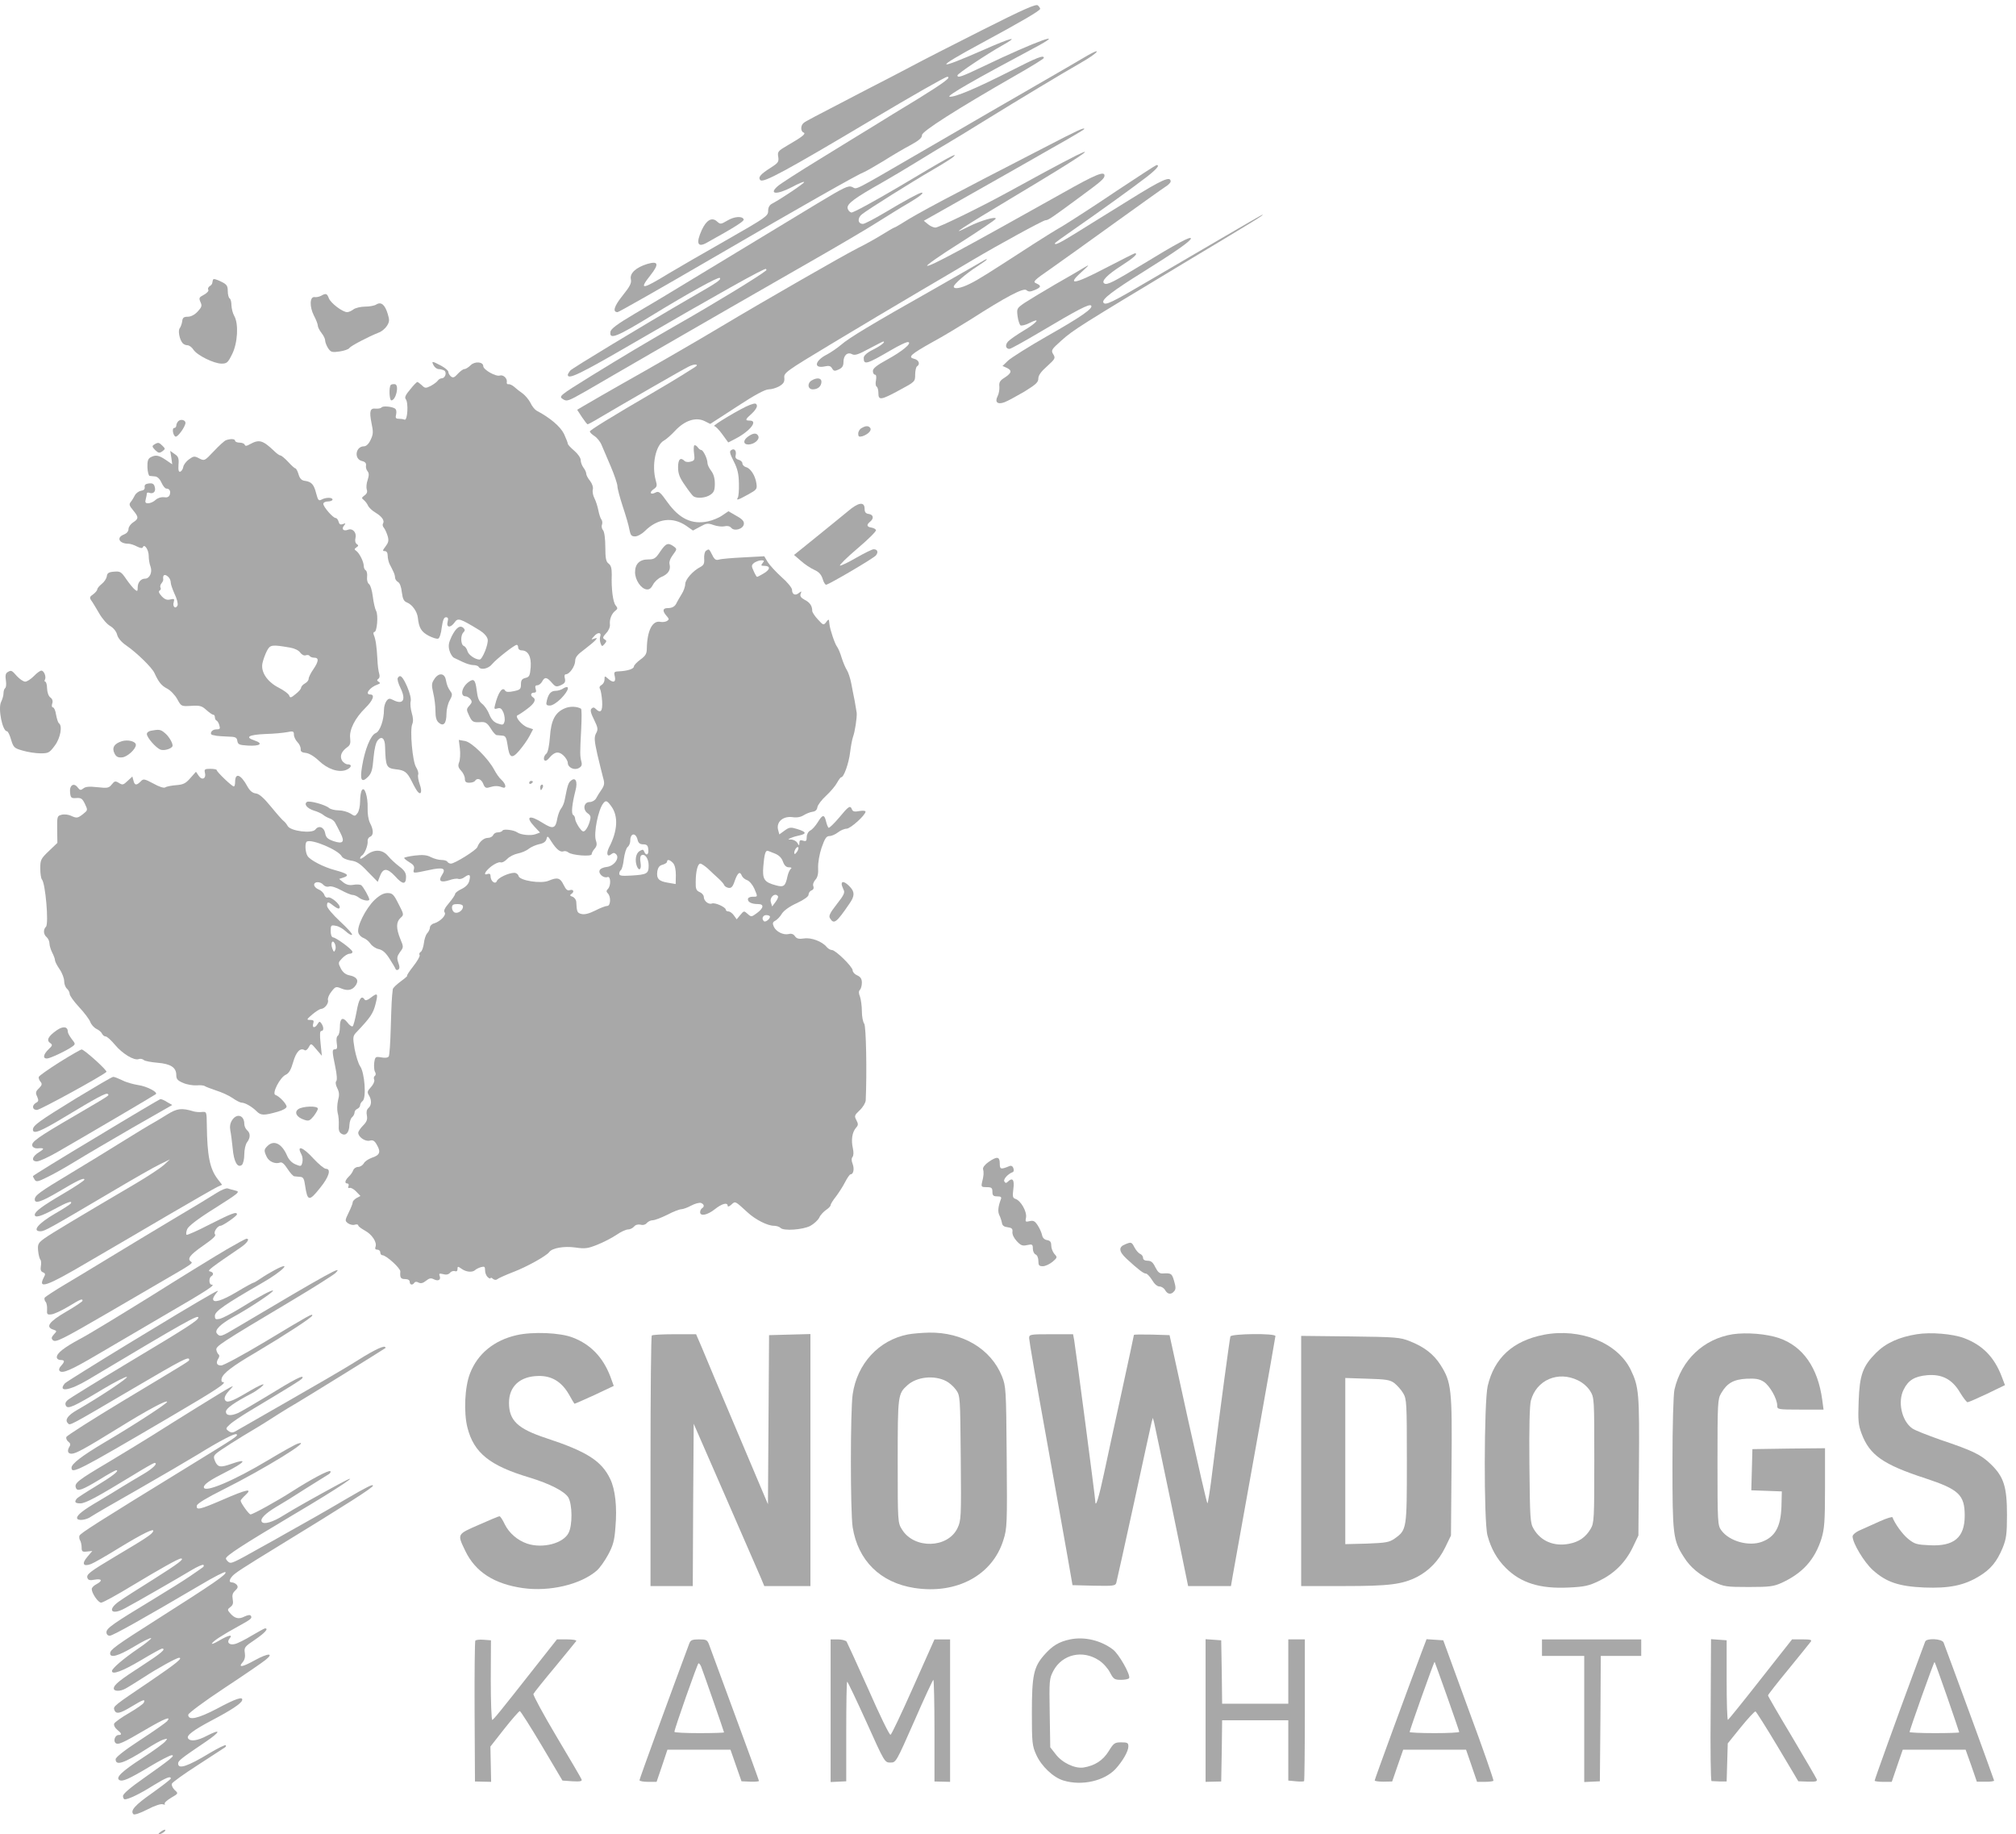 <?xml version="1.0" encoding="UTF-8"?> <svg xmlns="http://www.w3.org/2000/svg" width="144" height="131" viewBox="0 0 144 131" fill="none"><path d="M70.149 2.153C68.061 3.204 65.829 4.346 65.173 4.7C64.529 5.042 62.993 5.843 61.759 6.473C57.794 8.534 57.584 8.639 57.401 8.783C57.177 8.967 57.177 9.387 57.401 9.466C57.597 9.545 57.295 9.781 56.271 10.372C55.576 10.779 55.523 10.832 55.589 11.199C55.641 11.554 55.589 11.632 55.077 11.961C54.328 12.433 54.118 12.669 54.315 12.867C54.525 13.076 56.114 12.223 62.35 8.508C65.081 6.88 67.523 5.488 67.654 5.488C67.995 5.488 67.431 5.908 65.606 7.037C64.424 7.746 62.967 8.652 62.35 9.033C61.733 9.4 60.026 10.464 58.543 11.37C57.059 12.276 55.72 13.142 55.562 13.287C54.867 13.89 55.497 13.93 56.587 13.352C57.02 13.116 57.401 12.958 57.44 12.998C57.492 13.063 55.877 14.153 55.169 14.534C54.959 14.639 54.867 14.809 54.867 15.072C54.867 15.427 54.696 15.545 51.821 17.186C50.14 18.144 48.315 19.195 47.777 19.523C45.847 20.704 45.611 20.731 46.464 19.654C47.094 18.853 47.029 18.617 46.228 18.853C45.427 19.103 44.981 19.51 45.059 19.93C45.125 20.206 45.007 20.442 44.482 21.098C43.865 21.86 43.733 22.293 44.114 22.293C44.193 22.293 47.199 20.586 50.783 18.499C57.322 14.691 61.287 12.446 61.746 12.276C61.877 12.223 62.495 11.869 63.125 11.488C63.742 11.094 64.621 10.582 65.068 10.346C65.645 10.031 65.869 9.834 65.855 9.65C65.829 9.4 68.311 7.812 72.551 5.383C73.654 4.753 74.56 4.201 74.56 4.136C74.56 3.913 74.087 4.096 72.183 5.068C69.702 6.328 68.192 6.958 67.825 6.906C67.562 6.867 69.676 5.659 73.772 3.479C76.477 2.048 74.035 2.915 70.214 4.753C68.691 5.475 68.389 5.593 68.389 5.383C68.389 5.265 70.451 3.886 71.593 3.243C72.892 2.521 72.236 2.678 70.201 3.584C66.788 5.081 66.722 4.91 70.03 3.125C72.971 1.536 74.297 0.762 74.297 0.63C74.297 0.578 74.219 0.46 74.127 0.381C73.982 0.276 73.089 0.67 70.149 2.153Z" fill="#A8A8A8"></path><path d="M77.45 4.097C77.056 4.333 75.52 5.226 74.036 6.079C70.78 7.957 70.898 7.891 65.831 10.832C60.737 13.786 61.249 13.523 60.868 13.352C60.592 13.234 60.316 13.366 58.4 14.521C53.778 17.317 48.212 20.692 47.647 21.033C47.319 21.23 46.295 21.847 45.35 22.398C44.063 23.16 43.63 23.488 43.603 23.698C43.512 24.289 44.037 24.079 46.715 22.438C49.118 20.967 51.323 19.746 51.415 19.851C51.533 19.969 51.245 20.166 49.551 21.138C45.77 23.33 40.873 26.297 40.728 26.468C40.636 26.586 40.558 26.718 40.558 26.77C40.558 27.138 41.424 26.718 45.179 24.538C51.218 21.033 54.632 19.116 54.711 19.208C54.75 19.247 54.75 19.3 54.724 19.313C54.264 19.707 50.943 21.729 48.238 23.265C46.072 24.512 44.68 25.339 42.225 26.849C39.941 28.267 39.901 28.306 40.203 28.503C40.492 28.687 40.571 28.661 41.818 27.952C42.527 27.532 44.68 26.297 46.597 25.182C50.444 22.963 53.608 21.138 58.334 18.433C60.054 17.449 62.036 16.28 62.732 15.834C63.428 15.401 64.386 14.797 64.872 14.521C65.673 14.048 66.041 13.759 65.831 13.759C65.686 13.759 64.636 14.324 63.257 15.151C62.483 15.611 61.761 15.991 61.643 15.991C61.262 15.991 61.222 15.571 61.577 15.296C62.05 14.928 65.122 12.998 66.618 12.132C67.341 11.711 68.023 11.291 68.128 11.173C68.456 10.845 67.656 11.278 64.229 13.326C62.47 14.363 60.934 15.204 60.815 15.177C60.684 15.151 60.566 15.007 60.54 14.862C60.5 14.547 61.052 14.14 63.008 13.037C63.625 12.683 64.715 12.04 65.437 11.593C66.159 11.147 67.13 10.556 67.603 10.28C68.076 10.005 69.284 9.269 70.294 8.639C72.868 7.051 76.058 5.134 76.99 4.609C77.857 4.123 78.513 3.65 78.303 3.663C78.237 3.663 77.844 3.86 77.45 4.097Z" fill="#A8A8A8"></path><path d="M74.561 10.556C67.826 14.022 65.567 15.217 64.438 15.939C64.163 16.11 63.913 16.254 63.874 16.254C63.847 16.254 63.414 16.504 62.928 16.805C62.43 17.108 61.668 17.528 61.235 17.738C60.342 18.184 54.657 21.44 51.585 23.278C49.839 24.328 46.124 26.468 44.43 27.414C43.708 27.821 42.159 28.713 41.647 29.015L41.227 29.265L41.568 29.79C41.752 30.066 41.935 30.302 41.975 30.302C42.014 30.302 42.434 30.079 42.907 29.79C44.574 28.805 48.763 26.39 49.196 26.18C49.629 25.956 49.997 26.009 49.616 26.232C49.511 26.298 49.091 26.56 48.697 26.81C48.303 27.059 47.45 27.571 46.793 27.952C43.59 29.816 42.133 30.722 42.133 30.814C42.133 30.88 42.277 31.024 42.461 31.142C42.645 31.26 42.881 31.549 42.973 31.785C43.078 32.022 43.367 32.705 43.629 33.322C43.892 33.939 44.102 34.569 44.102 34.726C44.102 34.884 44.273 35.527 44.483 36.17C44.693 36.801 44.916 37.549 44.955 37.812C45.034 38.219 45.1 38.31 45.362 38.31C45.533 38.31 45.848 38.14 46.071 37.917C46.977 37.024 48.04 36.893 49.012 37.549L49.498 37.89L50.01 37.615C50.456 37.365 50.561 37.352 50.968 37.497C51.231 37.589 51.572 37.628 51.743 37.589C51.953 37.536 52.123 37.575 52.228 37.694C52.452 37.969 53.082 37.785 53.134 37.431C53.161 37.234 53.029 37.076 52.596 36.84L52.032 36.512L51.585 36.814C51.349 36.984 50.889 37.168 50.574 37.234C49.432 37.483 48.526 37.05 47.686 35.882C47.161 35.147 47.056 35.055 46.833 35.173C46.465 35.37 46.347 35.173 46.688 34.936C46.925 34.779 46.951 34.687 46.846 34.333C46.531 33.23 46.833 31.772 47.437 31.457C47.581 31.378 47.949 31.063 48.237 30.748C48.92 30.026 49.695 29.777 50.312 30.066L50.732 30.276L52.636 29.042C53.909 28.201 54.657 27.808 54.907 27.808C55.117 27.808 55.458 27.703 55.668 27.584C55.97 27.401 56.049 27.269 56.023 26.98C55.983 26.626 56.128 26.521 59.397 24.552C61.274 23.422 64.11 21.729 65.699 20.797C67.287 19.864 69.007 18.854 69.506 18.552C71.344 17.462 74.521 15.729 74.679 15.729C74.876 15.729 75.125 15.558 77.186 14.035C78.67 12.946 78.893 12.749 78.893 12.539C78.893 12.197 78.25 12.46 75.926 13.773C68.666 17.843 66.447 19.037 66.224 18.985C66.132 18.959 67.182 18.223 68.561 17.357C69.939 16.477 71.095 15.703 71.121 15.624C71.187 15.427 70.031 15.755 69.204 16.175C67.602 16.989 68.64 16.307 72.657 13.904C76.937 11.344 78.434 10.346 76.924 11.081C76.53 11.278 75.493 11.817 74.626 12.289C73.76 12.762 72.578 13.405 72.001 13.72C70.018 14.81 67.051 16.254 66.815 16.254C66.683 16.254 66.447 16.149 66.29 16.018L65.987 15.768L67.222 15.072C71.213 12.814 73.418 11.567 74.167 11.134C74.639 10.858 75.572 10.333 76.241 9.952C76.898 9.572 77.449 9.243 77.449 9.217C77.449 9.086 77.068 9.256 74.561 10.556Z" fill="#A8A8A8"></path><path d="M79.745 13.641C78.235 14.665 76.515 15.768 75.937 16.122C75.347 16.463 74.375 17.067 73.771 17.461C70.528 19.562 69.885 19.969 69.294 20.258C68.651 20.586 68.126 20.678 68.126 20.468C68.126 20.297 69.019 19.523 69.806 19.024C70.174 18.787 70.489 18.564 70.489 18.525C70.489 18.485 70.358 18.538 70.2 18.643C70.029 18.748 68.507 19.614 66.813 20.586C62.178 23.199 60.629 24.144 60.091 24.616C59.828 24.84 59.369 25.155 59.08 25.312C58.187 25.759 58.082 26.349 58.922 26.166C59.211 26.1 59.343 26.14 59.434 26.31C59.553 26.507 59.618 26.52 59.907 26.389C60.157 26.271 60.248 26.14 60.248 25.851C60.248 25.378 60.537 25.115 60.865 25.299C61.062 25.404 61.325 25.312 62.073 24.905C62.599 24.63 63.045 24.393 63.084 24.393C63.294 24.393 62.901 24.708 62.336 24.984C61.916 25.194 61.693 25.404 61.693 25.562C61.693 26.087 61.903 26.021 63.636 25.01C64.24 24.656 64.791 24.393 64.883 24.433C65.145 24.512 64.45 25.089 63.373 25.68C62.625 26.087 62.349 26.31 62.349 26.494C62.349 26.638 62.415 26.756 62.493 26.756C62.585 26.756 62.612 26.901 62.572 27.15C62.52 27.36 62.546 27.57 62.612 27.61C62.691 27.649 62.743 27.859 62.743 28.082C62.743 28.608 62.927 28.581 64.253 27.859C65.356 27.269 65.369 27.255 65.369 26.756C65.369 26.481 65.434 26.205 65.5 26.166C65.749 26.008 65.631 25.706 65.303 25.628C64.817 25.509 65.04 25.312 66.603 24.433C67.338 24.039 68.546 23.304 69.307 22.831C71.907 21.164 73.102 20.547 73.312 20.717C73.469 20.849 73.587 20.849 73.903 20.717C74.375 20.52 74.401 20.402 74.007 20.232C73.758 20.127 73.85 20.021 75.032 19.207C75.74 18.709 77.815 17.225 79.614 15.925C81.425 14.626 83.053 13.457 83.263 13.326C83.46 13.208 83.618 13.037 83.618 12.958C83.618 12.551 83.014 12.814 80.638 14.297C79.207 15.177 77.487 16.253 76.804 16.674C75.675 17.369 75.347 17.527 75.347 17.383C75.347 17.343 75.924 16.923 76.633 16.437C78.432 15.19 81.058 13.3 81.95 12.604C82.633 12.065 82.87 11.777 82.607 11.79C82.541 11.803 81.268 12.63 79.745 13.641Z" fill="#A8A8A8"></path><path d="M87.231 17.028C85.642 17.96 83.305 19.326 82.045 20.061C79.393 21.623 78.946 21.833 78.815 21.61C78.671 21.387 79.485 20.77 81.638 19.43C83.909 18.013 85.064 17.212 85.064 17.028C85.064 16.844 84.001 17.422 81.677 18.84C79.537 20.14 79.078 20.376 78.881 20.244C78.631 20.1 79.078 19.628 80.088 18.984C80.968 18.42 81.336 18.091 81.06 18.091C81.021 18.091 80.062 18.577 78.946 19.155C76.714 20.323 76.15 20.402 77.279 19.404C77.83 18.905 77.844 18.866 77.45 19.102C77.2 19.26 76.255 19.811 75.349 20.323C74.443 20.848 73.459 21.452 73.156 21.649C72.631 22.017 72.618 22.043 72.684 22.581C72.723 22.896 72.828 23.185 72.894 23.238C72.973 23.277 73.261 23.212 73.537 23.067C74.391 22.634 74.089 23.041 73.13 23.605C72.631 23.907 72.132 24.249 72.001 24.393C71.778 24.643 71.831 24.918 72.106 24.918C72.198 24.918 73.209 24.354 74.364 23.671C76.964 22.122 77.804 21.689 77.935 21.82C78.119 22.004 77.24 22.621 74.784 24.012C73.472 24.761 72.224 25.549 72.001 25.759L71.607 26.139L71.909 26.271C72.303 26.454 72.264 26.638 71.765 26.966C71.424 27.177 71.345 27.308 71.384 27.623C71.397 27.833 71.345 28.135 71.253 28.306C71.043 28.726 71.253 28.91 71.752 28.726C71.962 28.647 72.592 28.306 73.156 27.977C73.984 27.465 74.167 27.308 74.167 27.032C74.167 26.809 74.364 26.533 74.798 26.152C75.375 25.627 75.401 25.575 75.231 25.299C75.06 25.023 75.1 24.958 75.822 24.314C76.675 23.553 77.135 23.264 84.789 18.656C89.778 15.663 90.316 15.334 90.171 15.334C90.145 15.334 88.819 16.096 87.231 17.028Z" fill="#A8A8A8"></path><path d="M51.952 15.754C51.48 16.03 51.454 16.03 51.204 15.807C50.85 15.492 50.456 15.715 50.128 16.424C49.695 17.382 49.826 17.71 50.495 17.329C52.53 16.201 53.16 15.794 53.121 15.675C53.042 15.413 52.451 15.452 51.952 15.754Z" fill="#A8A8A8"></path><path d="M15.206 19.996C15.193 20.035 15.18 20.127 15.166 20.193C15.166 20.272 15.075 20.39 14.97 20.442C14.878 20.508 14.825 20.626 14.878 20.692C14.93 20.771 14.786 20.928 14.576 21.046C14.221 21.23 14.195 21.282 14.313 21.558C14.444 21.834 14.418 21.926 14.116 22.254C13.906 22.477 13.644 22.621 13.407 22.621C13.132 22.621 13.04 22.687 13.014 22.95C12.987 23.133 12.909 23.343 12.843 23.435C12.699 23.593 12.817 24.223 13.027 24.485C13.092 24.577 13.25 24.656 13.381 24.656C13.512 24.656 13.709 24.8 13.814 24.971C14.077 25.378 15.285 25.969 15.823 25.969C16.203 25.969 16.282 25.903 16.584 25.286C16.978 24.499 17.057 23.12 16.729 22.556C16.623 22.372 16.545 22.044 16.532 21.808C16.532 21.584 16.479 21.348 16.4 21.309C16.335 21.269 16.269 21.033 16.269 20.784C16.269 20.416 16.19 20.311 15.849 20.14C15.429 19.93 15.232 19.878 15.206 19.996Z" fill="#A8A8A8"></path><path d="M22.936 21.125C22.805 21.191 22.595 21.243 22.476 21.217C22.122 21.164 22.096 21.899 22.424 22.543C22.581 22.831 22.7 23.16 22.7 23.252C22.7 23.357 22.818 23.593 22.962 23.776C23.107 23.96 23.225 24.197 23.225 24.315C23.225 24.433 23.317 24.682 23.435 24.866C23.632 25.155 23.71 25.181 24.262 25.102C24.59 25.05 24.905 24.945 24.957 24.853C25.049 24.709 26.27 24.065 27.058 23.75C27.255 23.685 27.517 23.462 27.635 23.278C27.819 22.989 27.832 22.858 27.701 22.438C27.504 21.768 27.228 21.532 26.887 21.742C26.756 21.834 26.388 21.899 26.073 21.899C25.758 21.899 25.391 21.991 25.246 22.096C25.115 22.201 24.905 22.293 24.8 22.293C24.472 22.293 23.619 21.65 23.487 21.296C23.356 20.954 23.277 20.928 22.936 21.125Z" fill="#A8A8A8"></path><path d="M30.975 26.099C31.053 26.243 31.211 26.361 31.342 26.361C31.46 26.361 31.644 26.414 31.736 26.466C31.933 26.598 31.802 27.018 31.552 27.018C31.46 27.018 31.329 27.097 31.277 27.175C31.224 27.267 30.988 27.438 30.778 27.556C30.41 27.74 30.358 27.74 30.134 27.517C29.99 27.385 29.846 27.28 29.806 27.28C29.767 27.28 29.53 27.517 29.294 27.819C28.979 28.186 28.887 28.383 28.979 28.501C29.189 28.751 29.11 30.051 28.9 29.972C28.795 29.932 28.611 29.906 28.467 29.906C28.27 29.906 28.231 29.84 28.296 29.591C28.336 29.407 28.309 29.237 28.204 29.171C27.955 29.026 27.325 28.974 27.246 29.105C27.207 29.158 27.023 29.197 26.852 29.184C26.432 29.131 26.366 29.355 26.537 30.221C26.668 30.838 26.668 31.009 26.471 31.416C26.34 31.705 26.156 31.875 25.999 31.875C25.395 31.875 25.264 32.781 25.854 32.926C26.078 32.978 26.169 33.083 26.143 33.241C26.117 33.372 26.169 33.556 26.248 33.648C26.366 33.792 26.366 33.95 26.261 34.278C26.169 34.528 26.156 34.83 26.196 34.961C26.261 35.118 26.209 35.263 26.038 35.381C25.815 35.551 25.815 35.578 25.999 35.722C26.104 35.814 26.235 35.985 26.288 36.116C26.34 36.234 26.576 36.471 26.826 36.615C27.285 36.891 27.495 37.193 27.351 37.403C27.312 37.481 27.338 37.613 27.43 37.705C27.509 37.81 27.627 38.072 27.692 38.295C27.784 38.611 27.745 38.755 27.535 39.031C27.325 39.306 27.312 39.359 27.482 39.359C27.614 39.359 27.692 39.477 27.692 39.687C27.692 39.871 27.758 40.133 27.824 40.278C27.902 40.422 28.021 40.659 28.086 40.803C28.165 40.947 28.218 41.144 28.218 41.249C28.218 41.355 28.309 41.499 28.428 41.565C28.559 41.63 28.664 41.932 28.703 42.3C28.769 42.799 28.848 42.943 29.084 43.035C29.439 43.179 29.793 43.665 29.846 44.111C29.924 44.847 30.095 45.123 30.607 45.398C30.909 45.556 31.211 45.648 31.303 45.608C31.395 45.582 31.513 45.214 31.552 44.821C31.631 44.282 31.71 44.085 31.854 44.085C31.999 44.085 32.038 44.164 31.972 44.413C31.867 44.834 32.182 44.86 32.471 44.453C32.708 44.111 32.839 44.151 34.283 45.031C34.572 45.214 34.795 45.464 34.834 45.661C34.9 46.002 34.454 47.105 34.257 47.105C33.942 47.105 33.456 46.764 33.39 46.501C33.351 46.343 33.233 46.173 33.128 46.133C32.905 46.041 32.878 45.385 33.102 45.162C33.22 45.044 33.22 44.965 33.115 44.86C32.865 44.61 32.576 44.821 32.261 45.451C32.038 45.923 32.012 46.12 32.104 46.462C32.169 46.685 32.314 46.921 32.419 46.974C32.524 47.026 32.813 47.157 33.049 47.276C33.298 47.394 33.627 47.499 33.797 47.499C33.968 47.499 34.152 47.551 34.191 47.63C34.349 47.88 34.887 47.761 35.15 47.433C35.425 47.092 36.738 46.055 36.909 46.055C36.974 46.055 37.014 46.147 37.014 46.252C37.014 46.357 37.119 46.449 37.25 46.449C37.723 46.449 37.959 46.895 37.907 47.643C37.854 48.26 37.815 48.352 37.526 48.418C37.276 48.483 37.211 48.589 37.211 48.877C37.211 49.219 37.145 49.271 36.699 49.363C36.344 49.442 36.147 49.429 36.082 49.324C35.898 49.009 35.583 49.442 35.36 50.348C35.281 50.637 35.307 50.663 35.53 50.597C35.74 50.532 35.832 50.597 35.964 50.899C36.042 51.109 36.082 51.411 36.029 51.556C35.964 51.779 35.898 51.792 35.557 51.674C35.281 51.582 35.097 51.385 34.953 51.03C34.848 50.742 34.611 50.4 34.441 50.269C34.204 50.085 34.112 49.849 34.047 49.284C33.955 48.536 33.837 48.431 33.456 48.72C32.97 49.087 32.852 49.731 33.259 49.731C33.364 49.731 33.508 49.823 33.6 49.928C33.732 50.098 33.719 50.177 33.535 50.387C33.312 50.637 33.298 50.676 33.508 51.109C33.732 51.582 33.797 51.608 34.401 51.569C34.677 51.556 34.821 51.661 35.045 52.015C35.202 52.278 35.399 52.501 35.478 52.501C35.57 52.514 35.754 52.527 35.898 52.54C36.108 52.553 36.174 52.685 36.252 53.197C36.384 54.142 36.554 54.234 37.093 53.604C37.342 53.315 37.67 52.855 37.815 52.58L38.077 52.081L37.684 51.949C37.276 51.805 36.738 51.162 36.974 51.083C37.04 51.057 37.355 50.86 37.644 50.637C38.182 50.243 38.327 49.954 38.064 49.796C37.867 49.665 37.907 49.468 38.143 49.468C38.287 49.468 38.327 49.389 38.261 49.206C38.209 49.022 38.235 48.943 38.379 48.943C38.484 48.943 38.642 48.825 38.721 48.68C38.904 48.326 39.062 48.352 39.416 48.759C39.679 49.061 39.745 49.074 40.073 48.93C40.349 48.798 40.401 48.707 40.349 48.457C40.296 48.273 40.322 48.155 40.427 48.155C40.677 48.155 41.071 47.591 41.084 47.21C41.084 46.947 41.241 46.75 41.727 46.396C42.069 46.133 42.436 45.831 42.528 45.726C42.672 45.556 42.659 45.543 42.449 45.608C42.2 45.7 42.2 45.7 42.449 45.424C42.712 45.123 42.987 45.162 42.869 45.477C42.83 45.582 42.843 45.779 42.896 45.936C42.987 46.186 43.014 46.186 43.184 45.989C43.342 45.805 43.342 45.753 43.184 45.661C43.027 45.569 43.053 45.49 43.303 45.214C43.473 45.044 43.591 44.768 43.565 44.584C43.526 44.217 43.697 43.81 43.959 43.613C44.13 43.481 44.13 43.429 43.972 43.232C43.788 43.009 43.657 42.077 43.697 41.039C43.697 40.58 43.644 40.383 43.473 40.252C43.289 40.12 43.237 39.884 43.237 39.07C43.237 38.492 43.171 37.98 43.079 37.875C42.987 37.77 42.948 37.587 43.001 37.468C43.04 37.35 43.027 37.179 42.948 37.088C42.883 37.009 42.791 36.707 42.738 36.444C42.685 36.182 42.567 35.788 42.462 35.591C42.357 35.394 42.305 35.105 42.344 34.961C42.384 34.803 42.305 34.554 42.147 34.344C41.99 34.16 41.872 33.924 41.872 33.819C41.872 33.727 41.78 33.53 41.675 33.398C41.57 33.254 41.478 33.018 41.478 32.86C41.478 32.703 41.281 32.414 41.018 32.191C40.769 31.98 40.559 31.757 40.559 31.692C40.559 31.626 40.427 31.298 40.283 30.983C40.02 30.458 39.298 29.84 38.327 29.328C38.196 29.25 37.999 29.013 37.894 28.777C37.775 28.541 37.526 28.252 37.342 28.108C37.145 27.976 36.883 27.766 36.738 27.635C36.607 27.517 36.41 27.425 36.331 27.438C36.239 27.464 36.174 27.398 36.2 27.294C36.252 27.031 35.95 26.742 35.701 26.821C35.412 26.913 34.519 26.401 34.519 26.151C34.519 25.836 33.916 25.784 33.614 26.086C33.456 26.243 33.259 26.361 33.167 26.361C33.075 26.361 32.865 26.519 32.694 26.703C32.458 26.965 32.366 27.005 32.209 26.887C32.104 26.795 32.025 26.65 32.025 26.558C32.025 26.466 31.789 26.27 31.5 26.112C30.843 25.771 30.804 25.771 30.975 26.099Z" fill="#A8A8A8"></path><path d="M57.992 27.163C57.637 27.36 57.69 27.807 58.058 27.807C58.425 27.807 58.675 27.583 58.675 27.255C58.675 26.992 58.347 26.953 57.992 27.163Z" fill="#A8A8A8"></path><path d="M27.913 27.491C27.768 27.636 27.808 28.594 27.952 28.594C28.28 28.594 28.53 27.504 28.215 27.439C28.097 27.426 27.965 27.439 27.913 27.491Z" fill="#A8A8A8"></path><path d="M53.553 28.922C53.002 29.119 50.797 30.431 51.02 30.431C51.099 30.431 51.361 30.694 51.597 31.022L52.017 31.6L52.503 31.35C53.553 30.812 54.183 30.038 53.553 30.038C53.198 30.038 53.225 29.959 53.697 29.539C53.92 29.342 54.091 29.08 54.065 28.962C54.012 28.791 53.947 28.778 53.553 28.922Z" fill="#A8A8A8"></path><path d="M12.737 30.079C12.658 30.157 12.592 30.302 12.592 30.394C12.592 30.485 12.527 30.564 12.448 30.564C12.264 30.564 12.356 31.115 12.54 31.181C12.697 31.233 13.248 30.459 13.248 30.197C13.248 30 12.907 29.908 12.737 30.079Z" fill="#A8A8A8"></path><path d="M61.537 30.577C61.406 30.642 61.301 30.826 61.301 30.971C61.301 31.181 61.353 31.22 61.603 31.155C61.997 31.023 62.273 30.747 62.167 30.577C62.049 30.393 61.839 30.393 61.537 30.577Z" fill="#A8A8A8"></path><path d="M53.448 31.168C53.067 31.431 53.067 31.746 53.461 31.746C53.869 31.733 54.263 31.404 54.171 31.155C54.066 30.905 53.816 30.905 53.448 31.168Z" fill="#A8A8A8"></path><path d="M16.137 31.441C16.032 31.48 15.638 31.835 15.27 32.229C14.614 32.925 14.601 32.925 14.233 32.741C13.892 32.557 13.826 32.57 13.498 32.806C13.301 32.951 13.117 33.187 13.091 33.345C13.065 33.502 12.973 33.647 12.881 33.686C12.763 33.725 12.723 33.581 12.75 33.187C12.789 32.728 12.736 32.596 12.474 32.426L12.159 32.202L12.238 32.688L12.303 33.161L11.844 32.846C11.332 32.504 11.122 32.465 10.754 32.662C10.57 32.767 10.518 32.925 10.531 33.384C10.544 33.712 10.623 33.988 10.688 33.988C10.767 34.001 10.938 34.014 11.082 34.027C11.24 34.041 11.41 34.198 11.529 34.461C11.634 34.697 11.791 34.894 11.883 34.894C12.119 34.894 12.211 35.091 12.119 35.353C12.054 35.498 11.922 35.55 11.726 35.511C11.529 35.485 11.292 35.55 11.122 35.695C10.977 35.839 10.728 35.944 10.583 35.944C10.386 35.944 10.347 35.879 10.413 35.642C10.452 35.485 10.491 35.301 10.491 35.235C10.491 35.183 10.57 35.156 10.662 35.196C10.951 35.301 11.148 35.104 11.056 34.789C11.003 34.553 10.898 34.5 10.636 34.526C10.399 34.553 10.308 34.631 10.334 34.789C10.36 34.933 10.268 35.025 10.071 35.051C9.914 35.078 9.717 35.222 9.638 35.367C9.559 35.524 9.428 35.747 9.336 35.852C9.205 36.01 9.231 36.115 9.507 36.443C9.914 36.929 9.914 37.047 9.507 37.309C9.323 37.428 9.179 37.638 9.179 37.782C9.179 37.953 9.047 38.097 8.85 38.176C8.286 38.386 8.509 38.833 9.179 38.833C9.31 38.833 9.586 38.924 9.782 39.029C10.019 39.148 10.176 39.174 10.203 39.082C10.308 38.806 10.623 39.266 10.623 39.699C10.623 39.935 10.675 40.277 10.754 40.474C10.898 40.867 10.688 41.327 10.36 41.327C10.058 41.327 9.835 41.603 9.835 41.957C9.835 42.233 9.809 42.259 9.625 42.102C9.507 42.01 9.244 41.681 9.021 41.366C8.667 40.841 8.588 40.789 8.154 40.828C7.761 40.854 7.656 40.933 7.629 41.156C7.603 41.327 7.446 41.563 7.262 41.708C7.091 41.839 6.947 42.023 6.947 42.088C6.947 42.167 6.815 42.325 6.658 42.443C6.408 42.614 6.382 42.679 6.513 42.876C6.605 42.994 6.855 43.414 7.078 43.795C7.301 44.189 7.656 44.596 7.879 44.714C8.102 44.846 8.312 45.095 8.365 45.331C8.43 45.581 8.68 45.87 9.047 46.119C9.769 46.618 10.859 47.681 11.03 48.062C11.332 48.718 11.529 48.968 11.936 49.178C12.172 49.296 12.5 49.638 12.658 49.926C12.947 50.452 12.947 50.452 13.655 50.412C14.273 50.373 14.417 50.412 14.732 50.701C14.942 50.885 15.152 51.042 15.231 51.042C15.297 51.042 15.349 51.121 15.349 51.226C15.349 51.331 15.402 51.436 15.467 51.462C15.52 51.476 15.625 51.633 15.664 51.791C15.743 52.053 15.717 52.093 15.428 52.093C15.1 52.093 14.916 52.46 15.218 52.5C15.297 52.513 15.415 52.539 15.48 52.552C15.559 52.565 15.9 52.592 16.255 52.605C16.82 52.618 16.911 52.657 16.951 52.907C16.99 53.169 17.082 53.209 17.699 53.248C18.579 53.3 18.841 53.103 18.172 52.88C17.463 52.644 17.765 52.473 18.973 52.421C19.55 52.408 20.233 52.342 20.509 52.289C20.942 52.198 20.994 52.224 20.994 52.473C20.994 52.618 21.113 52.867 21.244 52.998C21.388 53.143 21.48 53.353 21.48 53.497C21.454 53.668 21.559 53.747 21.848 53.773C22.084 53.799 22.452 54.023 22.767 54.325C23.397 54.928 24.172 55.191 24.71 54.994C25.104 54.837 25.183 54.587 24.828 54.587C24.71 54.587 24.526 54.469 24.434 54.325C24.25 54.009 24.382 53.668 24.802 53.366C25.012 53.222 25.051 53.077 25.012 52.723C24.933 52.132 25.353 51.292 26.088 50.57C26.653 50.018 26.797 49.598 26.443 49.598C26.036 49.598 26.404 49.086 26.968 48.889C27.165 48.824 27.178 48.771 27.047 48.692C26.916 48.614 26.916 48.561 27.021 48.482C27.113 48.43 27.139 48.285 27.086 48.115C27.034 47.957 26.968 47.471 26.955 47.038C26.902 46.132 26.837 45.686 26.706 45.358C26.653 45.239 26.666 45.134 26.745 45.134C26.929 45.134 27.034 43.926 26.863 43.624C26.784 43.48 26.679 43.021 26.627 42.587C26.574 42.167 26.456 41.773 26.351 41.708C26.259 41.642 26.194 41.432 26.22 41.209C26.246 40.999 26.207 40.789 26.128 40.736C26.049 40.697 25.983 40.552 25.983 40.421C25.983 40.119 25.668 39.489 25.432 39.331C25.301 39.253 25.301 39.2 25.458 39.095C25.616 38.99 25.616 38.938 25.485 38.859C25.38 38.78 25.34 38.622 25.393 38.412C25.485 38.032 25.183 37.703 24.854 37.835C24.539 37.953 24.369 37.795 24.566 37.546C24.71 37.362 24.697 37.349 24.5 37.428C24.316 37.493 24.237 37.454 24.185 37.257C24.145 37.113 24.053 36.995 23.975 36.995C23.791 36.995 23.095 36.207 23.095 35.983C23.095 35.892 23.239 35.813 23.423 35.813C23.607 35.813 23.752 35.747 23.752 35.682C23.752 35.511 23.279 35.511 22.964 35.682C22.767 35.787 22.714 35.734 22.583 35.235C22.425 34.605 22.255 34.408 21.782 34.342C21.546 34.316 21.415 34.185 21.323 33.87C21.257 33.647 21.152 33.45 21.099 33.45C21.047 33.45 20.811 33.24 20.587 32.99C20.351 32.741 20.102 32.531 20.036 32.531C19.97 32.531 19.773 32.399 19.603 32.229C18.763 31.428 18.513 31.362 17.844 31.73C17.62 31.861 17.515 31.874 17.476 31.756C17.45 31.677 17.279 31.612 17.108 31.612C16.938 31.612 16.793 31.546 16.793 31.48C16.793 31.336 16.465 31.323 16.137 31.441ZM12.041 41.222C12.133 41.314 12.198 41.484 12.198 41.616C12.198 41.734 12.329 42.102 12.474 42.43C12.631 42.745 12.723 43.099 12.684 43.231C12.553 43.533 12.303 43.336 12.408 43.008C12.474 42.771 12.448 42.745 12.172 42.81C11.936 42.876 11.765 42.81 11.555 42.587C11.358 42.377 11.305 42.246 11.397 42.18C11.476 42.141 11.515 42.036 11.463 41.97C11.424 41.905 11.45 41.76 11.529 41.668C11.62 41.563 11.673 41.432 11.66 41.38C11.607 41.038 11.778 40.959 12.041 41.222ZM20.719 46.25C21.034 46.303 21.336 46.447 21.441 46.605C21.559 46.762 21.717 46.841 21.835 46.802C21.94 46.762 22.071 46.775 22.11 46.841C22.163 46.92 22.307 46.972 22.452 46.972C22.793 46.972 22.767 47.235 22.373 47.813C22.189 48.075 22.045 48.377 22.045 48.482C22.045 48.587 21.927 48.732 21.782 48.81C21.638 48.889 21.52 49.02 21.506 49.112C21.506 49.204 21.336 49.401 21.113 49.572C20.784 49.848 20.719 49.861 20.653 49.664C20.601 49.546 20.285 49.309 19.931 49.126C19.091 48.705 18.605 47.983 18.75 47.353C18.802 47.104 18.946 46.723 19.064 46.487C19.301 46.04 19.406 46.027 20.719 46.25Z" fill="#A8A8A8"></path><path d="M11.017 31.747C10.846 31.853 10.859 31.905 11.082 32.142C11.319 32.365 11.384 32.378 11.595 32.233C11.818 32.063 11.818 32.05 11.608 31.839C11.358 31.59 11.293 31.577 11.017 31.747Z" fill="#A8A8A8"></path><path d="M49.589 31.812C49.549 31.851 49.536 32.114 49.576 32.389C49.641 32.836 49.602 32.901 49.339 32.967C49.169 33.019 48.972 32.993 48.906 32.928C48.604 32.626 48.434 32.796 48.434 33.374C48.434 33.82 48.539 34.109 48.919 34.647C49.182 35.041 49.458 35.395 49.536 35.448C49.786 35.618 50.403 35.566 50.731 35.343C50.993 35.172 51.059 35.015 51.059 34.542C51.059 34.148 50.967 33.846 50.796 33.623C50.652 33.439 50.534 33.19 50.534 33.072C50.534 32.77 50.232 32.14 50.088 32.14C50.022 32.14 49.904 32.048 49.825 31.93C49.746 31.825 49.641 31.772 49.589 31.812Z" fill="#A8A8A8"></path><path d="M52.242 32.139C52.084 32.231 52.124 32.375 52.412 32.953C52.688 33.491 52.767 33.858 52.78 34.528C52.793 35.014 52.754 35.46 52.701 35.539C52.57 35.762 52.701 35.722 53.436 35.316C54.053 34.974 54.093 34.935 54.027 34.515C53.948 33.964 53.607 33.438 53.279 33.36C53.148 33.32 53.029 33.202 53.029 33.097C53.029 32.992 52.911 32.874 52.754 32.835C52.57 32.782 52.504 32.677 52.544 32.533C52.623 32.205 52.465 31.994 52.242 32.139Z" fill="#A8A8A8"></path><path d="M60.537 36.537C60.143 36.852 59.132 37.692 58.279 38.374L56.717 39.635L57.203 40.055C57.465 40.291 57.898 40.58 58.161 40.698C58.489 40.842 58.66 41.026 58.765 41.354C58.83 41.59 58.948 41.774 59.014 41.761C59.276 41.709 62.427 39.858 62.571 39.661C62.755 39.425 62.676 39.228 62.401 39.228C62.296 39.228 61.744 39.503 61.167 39.831C60.602 40.16 60.077 40.409 59.998 40.396C59.933 40.37 60.484 39.818 61.245 39.175C62.007 38.532 62.598 37.941 62.571 37.862C62.545 37.784 62.401 37.705 62.243 37.679C61.902 37.626 61.876 37.482 62.151 37.259C62.44 37.022 62.388 36.76 62.059 36.707C61.836 36.681 61.758 36.576 61.758 36.34C61.758 35.801 61.311 35.867 60.537 36.537Z" fill="#A8A8A8"></path><path d="M47.16 39.389C46.831 39.888 46.727 39.954 46.293 39.954C45.69 39.954 45.361 40.269 45.361 40.873C45.361 41.411 45.781 42.041 46.175 42.093C46.372 42.12 46.503 42.028 46.648 41.752C46.753 41.542 47.028 41.293 47.252 41.201C47.724 41.004 47.921 40.702 47.829 40.308C47.777 40.151 47.868 39.888 48.065 39.626C48.367 39.219 48.367 39.206 48.118 39.022C47.711 38.733 47.567 38.799 47.16 39.389Z" fill="#A8A8A8"></path><path d="M50.428 39.334C50.337 39.4 50.284 39.636 50.297 39.886C50.323 40.24 50.271 40.358 50.035 40.489C49.496 40.765 48.958 41.369 48.945 41.71C48.945 41.894 48.827 42.222 48.682 42.446C48.551 42.656 48.393 42.931 48.341 43.036C48.223 43.312 48.026 43.43 47.684 43.43C47.33 43.43 47.304 43.64 47.606 43.982C47.803 44.205 47.803 44.244 47.645 44.349C47.54 44.415 47.33 44.441 47.186 44.415C46.608 44.284 46.227 45.019 46.201 46.319C46.201 46.686 46.109 46.844 45.741 47.106C45.492 47.29 45.282 47.513 45.282 47.592C45.282 47.776 44.809 47.92 44.205 47.947C43.864 47.96 43.838 47.999 43.916 48.314C44.008 48.734 43.798 48.8 43.418 48.459C43.194 48.262 43.181 48.262 43.181 48.524C43.181 48.682 43.089 48.852 42.971 48.918C42.827 48.997 42.787 49.102 42.866 49.22C42.919 49.325 42.984 49.706 43.011 50.087C43.05 50.795 42.906 50.979 42.551 50.625C42.433 50.507 42.354 50.507 42.249 50.612C42.144 50.717 42.197 50.927 42.433 51.4C42.709 51.964 42.735 52.095 42.577 52.371C42.433 52.647 42.446 52.883 42.669 53.881C42.827 54.524 42.998 55.259 43.076 55.535C43.194 55.929 43.181 56.073 42.971 56.388C42.827 56.585 42.656 56.874 42.577 57.019C42.499 57.163 42.288 57.281 42.118 57.281C41.698 57.281 41.606 57.819 41.973 58.082C42.197 58.24 42.223 58.331 42.118 58.686C42.052 58.922 41.921 59.185 41.816 59.29C41.672 59.447 41.593 59.408 41.356 59.08C41.212 58.857 41.081 58.594 41.081 58.489C41.081 58.371 41.015 58.24 40.936 58.2C40.792 58.108 40.858 57.426 41.107 56.454C41.278 55.811 41.107 55.469 40.779 55.758C40.595 55.903 40.542 56.073 40.345 57.084C40.306 57.334 40.175 57.636 40.07 57.754C39.978 57.872 39.86 58.187 39.807 58.45C39.689 59.172 39.505 59.237 38.796 58.791C37.812 58.161 37.483 58.292 38.179 59.04L38.573 59.461L38.245 59.579C37.93 59.697 37.194 59.631 36.945 59.447C36.709 59.277 35.974 59.185 35.895 59.316C35.855 59.395 35.698 59.447 35.553 59.447C35.409 59.447 35.265 59.539 35.225 59.644C35.173 59.749 35.015 59.841 34.844 59.841C34.556 59.841 34.227 60.13 34.096 60.498C34.017 60.721 32.481 61.679 32.206 61.679C32.114 61.679 31.995 61.614 31.956 61.548C31.917 61.469 31.72 61.417 31.523 61.417C31.326 61.417 30.998 61.325 30.788 61.22C30.499 61.062 30.197 61.036 29.632 61.102C29.212 61.154 28.871 61.233 28.871 61.272C28.871 61.325 29.041 61.456 29.252 61.587C29.527 61.745 29.619 61.876 29.567 62.073C29.488 62.388 29.475 62.388 30.643 62.139C31.667 61.916 31.89 62.008 31.562 62.506C31.287 62.927 31.483 63.058 32.1 62.861C32.35 62.769 32.639 62.73 32.731 62.769C32.836 62.808 33.046 62.756 33.19 62.638C33.545 62.388 33.637 62.467 33.519 62.913C33.466 63.137 33.269 63.347 32.967 63.491C32.718 63.609 32.508 63.767 32.508 63.846C32.508 63.911 32.311 64.213 32.074 64.489C31.772 64.843 31.667 65.053 31.759 65.159C31.904 65.342 31.47 65.802 31.011 65.946C30.84 65.986 30.709 66.13 30.709 66.235C30.709 66.353 30.617 66.55 30.512 66.655C30.407 66.773 30.302 67.102 30.276 67.377C30.236 67.653 30.144 67.929 30.052 67.981C29.96 68.034 29.921 68.139 29.974 68.218C30.013 68.283 29.803 68.651 29.514 69.018C29.225 69.386 29.028 69.688 29.081 69.688C29.133 69.688 28.923 69.872 28.634 70.082C28.333 70.305 28.07 70.554 28.057 70.646C27.978 71.29 27.965 71.67 27.912 73.377C27.886 74.441 27.82 75.373 27.768 75.451C27.702 75.543 27.505 75.57 27.23 75.517C26.823 75.451 26.797 75.465 26.731 75.885C26.705 76.121 26.718 76.423 26.783 76.541C26.862 76.672 26.849 76.791 26.77 76.843C26.705 76.882 26.678 77.001 26.731 77.119C26.77 77.224 26.665 77.46 26.494 77.644C26.232 77.92 26.219 78.012 26.35 78.222C26.56 78.563 26.547 78.944 26.311 79.141C26.193 79.246 26.153 79.43 26.206 79.666C26.258 79.955 26.193 80.125 25.93 80.388C25.746 80.572 25.589 80.808 25.589 80.9C25.589 81.202 26.087 81.543 26.403 81.465C26.639 81.399 26.757 81.465 26.928 81.78C27.217 82.278 27.125 82.502 26.56 82.686C26.311 82.777 26.048 82.948 25.983 83.093C25.904 83.224 25.72 83.342 25.576 83.342C25.431 83.342 25.287 83.447 25.234 83.565C25.195 83.696 25.05 83.906 24.906 84.038C24.643 84.3 24.591 84.523 24.814 84.523C24.893 84.523 24.932 84.615 24.893 84.707C24.84 84.826 24.88 84.878 24.972 84.839C25.064 84.812 25.273 84.917 25.444 85.101L25.746 85.416L25.471 85.561C25.313 85.653 25.195 85.784 25.195 85.863C25.195 85.954 25.064 86.283 24.906 86.598C24.63 87.175 24.63 87.189 24.867 87.373C25.011 87.464 25.221 87.517 25.352 87.464C25.484 87.425 25.589 87.451 25.589 87.517C25.589 87.582 25.799 87.74 26.061 87.885C26.573 88.16 26.941 88.725 26.823 89.04C26.77 89.184 26.81 89.25 26.954 89.25C27.072 89.25 27.164 89.342 27.164 89.447C27.164 89.552 27.23 89.644 27.308 89.644C27.584 89.644 28.621 90.589 28.595 90.812C28.556 91.246 28.621 91.35 28.936 91.35C29.147 91.35 29.265 91.429 29.265 91.547C29.265 91.771 29.475 91.81 29.593 91.613C29.645 91.534 29.764 91.521 29.895 91.6C30.052 91.679 30.21 91.652 30.433 91.469C30.656 91.285 30.788 91.259 30.985 91.364C31.3 91.521 31.51 91.416 31.405 91.127C31.339 90.957 31.378 90.93 31.654 90.996C31.877 91.062 32.048 91.022 32.153 90.891C32.232 90.799 32.389 90.747 32.494 90.786C32.613 90.825 32.678 90.773 32.678 90.641C32.678 90.431 32.705 90.431 32.967 90.615C33.295 90.852 33.742 90.891 33.939 90.707C34.004 90.641 34.188 90.55 34.359 90.497C34.608 90.431 34.648 90.458 34.648 90.733C34.648 90.917 34.739 91.127 34.844 91.219C34.95 91.311 35.041 91.337 35.041 91.285C35.041 91.232 35.12 91.246 35.212 91.337C35.317 91.416 35.435 91.429 35.514 91.364C35.58 91.298 36.105 91.062 36.682 90.838C37.615 90.484 39.033 89.696 39.23 89.421C39.44 89.132 40.28 88.987 41.068 89.092C41.79 89.197 41.986 89.171 42.669 88.895C43.102 88.725 43.706 88.41 44.022 88.2C44.337 87.976 44.717 87.806 44.862 87.806C45.006 87.806 45.19 87.714 45.295 87.596C45.387 87.478 45.571 87.425 45.755 87.464C45.925 87.517 46.109 87.464 46.201 87.346C46.293 87.241 46.477 87.149 46.621 87.149C46.779 87.149 47.238 86.966 47.671 86.755C48.092 86.532 48.538 86.362 48.669 86.362C48.787 86.362 49.115 86.243 49.378 86.099C49.654 85.954 49.956 85.876 50.074 85.915C50.297 86.007 50.337 86.178 50.139 86.296C50.074 86.335 50.008 86.467 50.008 86.572C50.008 86.887 50.533 86.782 51.059 86.362C51.571 85.954 51.978 85.85 51.978 86.125C51.978 86.204 52.096 86.165 52.24 86.033C52.529 85.771 52.49 85.758 53.395 86.585C53.96 87.11 54.827 87.543 55.273 87.543C55.457 87.543 55.667 87.609 55.759 87.701C55.982 87.924 57.321 87.832 57.872 87.556C58.135 87.412 58.424 87.149 58.516 86.966C58.594 86.782 58.818 86.545 59.002 86.414C59.185 86.296 59.33 86.138 59.33 86.073C59.33 85.994 59.5 85.718 59.711 85.456C59.907 85.193 60.209 84.734 60.367 84.418C60.525 84.117 60.695 83.867 60.761 83.867C60.958 83.867 61.036 83.486 60.905 83.132C60.813 82.909 60.813 82.725 60.892 82.633C60.971 82.541 60.984 82.292 60.918 82.003C60.787 81.425 60.866 80.861 61.142 80.546C61.312 80.362 61.312 80.27 61.168 79.994C61.01 79.705 61.036 79.64 61.417 79.285C61.64 79.075 61.824 78.76 61.837 78.589C61.929 76.554 61.864 73.298 61.732 73.115C61.64 72.996 61.562 72.603 61.562 72.222C61.562 71.854 61.496 71.382 61.43 71.185C61.325 70.935 61.325 70.791 61.43 70.686C61.496 70.62 61.562 70.384 61.562 70.187C61.562 69.911 61.47 69.767 61.233 69.662C61.05 69.583 60.905 69.425 60.905 69.307C60.905 69.045 59.684 67.85 59.422 67.85C59.317 67.85 59.159 67.758 59.054 67.64C58.726 67.233 57.938 66.944 57.439 67.023C57.072 67.075 56.914 67.049 56.783 66.865C56.678 66.708 56.52 66.655 56.336 66.708C55.956 66.8 55.431 66.537 55.273 66.183C55.168 65.946 55.181 65.854 55.391 65.749C55.522 65.671 55.732 65.46 55.851 65.25C55.982 65.04 56.389 64.738 56.914 64.502C57.439 64.253 57.754 64.029 57.754 63.898C57.754 63.78 57.846 63.636 57.964 63.596C58.096 63.544 58.148 63.439 58.096 63.294C58.043 63.176 58.109 62.979 58.24 62.835C58.398 62.664 58.463 62.401 58.437 61.968C58.424 61.627 58.529 60.997 58.686 60.537C58.923 59.868 59.028 59.71 59.251 59.71C59.395 59.71 59.671 59.592 59.855 59.447C60.039 59.303 60.314 59.185 60.472 59.185C60.748 59.185 61.824 58.213 61.824 57.964C61.824 57.898 61.627 57.885 61.378 57.925C61.05 57.99 60.918 57.964 60.853 57.806C60.734 57.491 60.616 57.57 59.934 58.397C59.579 58.817 59.238 59.145 59.185 59.119C59.133 59.08 59.054 58.87 59.002 58.66C58.883 58.148 58.752 58.161 58.411 58.725C58.253 58.975 58.017 59.251 57.872 59.316C57.728 59.395 57.623 59.592 57.623 59.789C57.623 60.065 57.571 60.104 57.36 60.038C57.163 59.973 57.098 60.012 57.098 60.196C57.085 60.419 57.085 60.419 56.953 60.196C56.888 60.078 56.691 59.973 56.533 59.959C56.258 59.959 56.258 59.946 56.507 59.841C56.651 59.776 56.927 59.697 57.137 59.657C57.636 59.539 57.584 59.408 56.953 59.211C56.481 59.067 56.389 59.067 56.047 59.316L55.667 59.592L55.575 59.251C55.444 58.699 55.929 58.279 56.586 58.358C56.914 58.41 57.19 58.358 57.4 58.227C57.571 58.121 57.846 58.003 58.03 57.977C58.24 57.951 58.358 57.846 58.385 57.649C58.411 57.491 58.686 57.124 59.002 56.835C59.33 56.533 59.671 56.126 59.789 55.903C59.907 55.693 60.039 55.509 60.091 55.509C60.275 55.509 60.63 54.511 60.721 53.736C60.774 53.303 60.866 52.804 60.931 52.62C61.063 52.279 61.22 51.255 61.194 50.914C61.181 50.809 61.115 50.415 61.05 50.06C60.971 49.693 60.866 49.128 60.8 48.787C60.734 48.459 60.603 48.038 60.498 47.868C60.393 47.71 60.222 47.303 60.117 46.975C60.026 46.647 59.868 46.292 59.789 46.187C59.632 45.99 59.29 44.966 59.251 44.612C59.238 44.507 59.225 44.362 59.212 44.297C59.198 44.218 59.106 44.284 59.015 44.428C58.831 44.664 58.805 44.664 58.424 44.244C58.201 44.008 58.017 43.732 58.017 43.627C58.017 43.273 57.846 43.023 57.479 42.84C57.216 42.695 57.124 42.577 57.19 42.406C57.269 42.209 57.255 42.209 57.058 42.354C56.809 42.564 56.573 42.459 56.573 42.117C56.573 41.986 56.245 41.579 55.837 41.225C55.431 40.857 54.984 40.371 54.84 40.148L54.59 39.728L53.12 39.807C52.306 39.846 51.518 39.912 51.361 39.964C51.137 40.03 51.032 39.964 50.875 39.636C50.638 39.176 50.652 39.19 50.428 39.334ZM54.472 40.214C54.341 40.384 54.354 40.411 54.577 40.411C55.037 40.411 55.037 40.66 54.577 40.936C54.341 41.08 54.118 41.198 54.078 41.198C54.039 41.198 53.934 41.015 53.829 40.778C53.658 40.411 53.671 40.358 53.881 40.187C54.026 40.096 54.249 40.017 54.38 40.017C54.59 40.017 54.603 40.056 54.472 40.214ZM43.654 57.57C44.179 58.279 44.127 59.329 43.496 60.537C43.286 60.97 43.378 61.246 43.654 61.01C43.812 60.892 43.89 60.892 44.008 61.01C44.284 61.285 43.851 61.863 43.339 61.916C43.089 61.942 42.866 62.047 42.827 62.165C42.735 62.414 43.129 62.743 43.391 62.638C43.628 62.546 43.654 63.255 43.418 63.491C43.299 63.609 43.299 63.688 43.418 63.806C43.654 64.043 43.614 64.699 43.378 64.699C43.26 64.699 42.879 64.843 42.525 65.027C42.078 65.25 41.763 65.329 41.54 65.277C41.225 65.198 41.199 65.145 41.159 64.384C41.146 64.253 41.028 64.095 40.897 64.043C40.713 63.99 40.687 63.924 40.792 63.859C41.041 63.714 40.976 63.491 40.713 63.57C40.529 63.636 40.424 63.531 40.254 63.189C40.017 62.69 39.807 62.638 39.19 62.9C38.639 63.137 37.103 62.887 37.037 62.559C37.011 62.441 36.879 62.336 36.735 62.336C36.341 62.336 35.566 62.69 35.488 62.927C35.383 63.189 35.041 62.94 35.041 62.585C35.041 62.428 34.976 62.375 34.844 62.414C34.477 62.559 34.648 62.218 35.107 61.863C35.356 61.679 35.645 61.548 35.75 61.587C35.855 61.627 36.065 61.522 36.223 61.351C36.38 61.18 36.722 61.01 36.984 60.957C37.247 60.905 37.602 60.76 37.772 60.616C37.943 60.485 38.284 60.34 38.52 60.288C38.809 60.235 38.98 60.117 39.033 59.933C39.098 59.671 39.124 59.684 39.387 60.104C39.728 60.642 40.017 60.892 40.254 60.8C40.345 60.76 40.503 60.8 40.595 60.879C40.858 61.089 42.262 61.194 42.262 61.01C42.262 60.918 42.354 60.747 42.472 60.616C42.63 60.432 42.656 60.288 42.564 60.025C42.394 59.513 42.722 57.846 43.089 57.373C43.273 57.137 43.365 57.176 43.654 57.57ZM45.544 59.986C45.597 60.209 45.715 60.301 45.938 60.301C46.201 60.301 46.28 60.38 46.306 60.655C46.358 61.049 46.148 61.154 46.017 60.826C45.952 60.655 45.899 60.655 45.676 60.787C45.413 60.957 45.334 61.443 45.492 61.863C45.65 62.257 45.833 62.086 45.755 61.627C45.702 61.351 45.728 61.141 45.807 61.089C46.056 60.931 46.332 61.312 46.332 61.811C46.332 62.401 46.214 62.467 45.059 62.533C44.415 62.572 44.232 62.546 44.232 62.401C44.232 62.296 44.284 62.191 44.35 62.139C44.415 62.099 44.52 61.745 44.56 61.351C44.612 60.957 44.73 60.563 44.836 60.485C44.941 60.406 45.019 60.209 45.019 60.038C45.019 59.487 45.413 59.434 45.544 59.986ZM56.967 60.773C56.875 60.918 56.783 61.023 56.757 60.983C56.665 60.892 56.848 60.498 56.98 60.498C57.058 60.498 57.045 60.616 56.967 60.773ZM55.339 60.957C55.641 61.075 55.837 61.272 55.929 61.548C56.034 61.824 56.166 61.942 56.349 61.942C56.52 61.942 56.573 61.981 56.494 62.047C56.415 62.099 56.297 62.349 56.245 62.598C56.1 63.294 55.982 63.386 55.417 63.228C54.577 63.005 54.446 62.795 54.525 61.85C54.59 61.062 54.669 60.76 54.813 60.76C54.853 60.76 55.076 60.852 55.339 60.957ZM48.078 61.64C48.21 61.797 48.275 62.099 48.275 62.506L48.262 63.137L47.724 63.045C47.054 62.94 46.884 62.756 46.949 62.244C47.002 61.942 47.107 61.811 47.33 61.758C47.501 61.706 47.645 61.614 47.645 61.548C47.645 61.351 47.842 61.391 48.078 61.64ZM50.56 62.034C50.77 62.244 51.111 62.546 51.308 62.73C51.505 62.913 51.702 63.123 51.728 63.215C51.754 63.294 51.899 63.386 52.043 63.412C52.24 63.439 52.345 63.334 52.49 62.887C52.7 62.309 52.857 62.205 52.989 62.546C53.028 62.651 53.199 62.808 53.369 62.861C53.54 62.927 53.763 63.202 53.881 63.465C54.131 64.069 54.144 64.043 53.75 64.043C53.553 64.043 53.422 64.121 53.422 64.226C53.422 64.436 53.697 64.568 54.157 64.568C54.59 64.568 54.551 64.856 54.065 65.211C53.671 65.5 53.658 65.5 53.395 65.263C53.146 65.04 53.133 65.04 52.883 65.342L52.621 65.657L52.424 65.382C52.319 65.224 52.135 65.093 52.03 65.093C51.925 65.093 51.846 65.04 51.846 64.975C51.846 64.791 51.072 64.436 50.849 64.528C50.612 64.62 50.271 64.344 50.271 64.056C50.271 63.938 50.139 63.78 49.982 63.714C49.733 63.609 49.68 63.478 49.693 62.992C49.693 62.244 49.838 61.679 50.021 61.679C50.1 61.679 50.337 61.837 50.56 62.034ZM55.575 64.016C55.601 64.069 55.522 64.253 55.391 64.423L55.155 64.738L55.063 64.436C54.945 64.082 55.378 63.714 55.575 64.016ZM33.072 64.751C33.072 65.014 32.718 65.263 32.481 65.172C32.376 65.132 32.284 64.975 32.284 64.83C32.284 64.62 32.376 64.568 32.678 64.568C32.928 64.568 33.072 64.633 33.072 64.751ZM54.997 65.474C54.997 65.644 54.656 65.894 54.564 65.789C54.38 65.618 54.485 65.355 54.735 65.355C54.879 65.355 54.997 65.408 54.997 65.474Z" fill="#A8A8A8"></path><path d="M0.527 48.014C0.395 48.093 0.369 48.276 0.422 48.605C0.461 48.867 0.435 49.103 0.369 49.143C0.304 49.195 0.251 49.353 0.251 49.51C0.251 49.668 0.172 49.944 0.08 50.127C-0.156 50.587 0.172 52.227 0.5 52.227C0.566 52.227 0.697 52.49 0.789 52.818C0.96 53.383 1.012 53.435 1.616 53.606C1.971 53.711 2.548 53.803 2.89 53.803C3.467 53.803 3.533 53.763 3.913 53.251C4.32 52.713 4.478 51.821 4.202 51.65C4.15 51.611 4.058 51.335 4.005 51.046C3.966 50.757 3.861 50.521 3.782 50.521C3.703 50.521 3.677 50.403 3.73 50.245C3.795 50.075 3.743 49.917 3.598 49.812C3.467 49.72 3.375 49.458 3.362 49.169C3.362 48.907 3.296 48.683 3.231 48.683C3.178 48.683 3.165 48.618 3.205 48.552C3.323 48.355 3.152 47.896 2.955 47.896C2.863 47.896 2.627 48.066 2.417 48.289C2.207 48.499 1.931 48.683 1.8 48.683C1.669 48.683 1.406 48.499 1.209 48.289C0.829 47.856 0.802 47.843 0.527 48.014Z" fill="#A8A8A8"></path><path d="M31.024 48.501C30.827 48.79 30.814 48.921 30.945 49.486C31.037 49.853 31.103 50.431 31.103 50.772C31.103 51.218 31.169 51.468 31.339 51.612C31.681 51.914 31.891 51.664 31.891 50.969C31.891 50.667 31.996 50.234 32.127 50.011C32.311 49.682 32.324 49.564 32.179 49.38C31.983 49.092 31.93 48.974 31.838 48.514C31.733 48.055 31.313 48.042 31.024 48.501Z" fill="#A8A8A8"></path><path d="M28.412 48.419C28.359 48.498 28.451 48.826 28.609 49.141C29.029 50.007 28.779 50.362 28.057 49.981C27.821 49.863 27.742 49.876 27.598 50.073C27.506 50.204 27.427 50.48 27.427 50.677C27.427 51.425 27.138 52.239 26.836 52.358C26.482 52.489 26.062 53.513 25.865 54.721C25.694 55.718 25.825 55.942 26.285 55.482C26.534 55.233 26.613 54.983 26.679 54.13C26.744 53.447 26.849 53.014 26.994 52.856C27.27 52.541 27.493 52.738 27.506 53.316C27.545 54.76 27.598 54.865 28.294 54.944C28.911 55.01 29.081 55.141 29.423 55.824C29.567 56.126 29.751 56.441 29.817 56.519C30.066 56.834 30.171 56.546 29.987 56.034C29.882 55.745 29.83 55.416 29.869 55.325C29.908 55.22 29.843 54.983 29.725 54.8C29.462 54.406 29.265 52.121 29.449 51.714C29.528 51.53 29.515 51.255 29.41 50.913C29.331 50.638 29.291 50.257 29.331 50.099C29.383 49.916 29.278 49.495 29.081 49.036C28.753 48.301 28.582 48.143 28.412 48.419Z" fill="#A8A8A8"></path><path d="M40.165 49.207C40.06 49.272 39.836 49.338 39.692 49.338C39.364 49.338 39.18 49.535 39.062 50.021C38.983 50.336 39.022 50.389 39.285 50.389C39.456 50.389 39.784 50.178 40.073 49.89C40.677 49.272 40.743 48.839 40.165 49.207Z" fill="#A8A8A8"></path><path d="M40.345 50.588C39.65 50.877 39.361 51.441 39.282 52.622C39.23 53.266 39.138 53.725 39.033 53.817C38.823 53.987 38.783 54.329 38.967 54.329C39.033 54.329 39.151 54.237 39.243 54.119C39.61 53.686 39.899 53.633 40.24 53.948C40.411 54.106 40.555 54.355 40.555 54.473C40.555 54.815 41.015 55.038 41.343 54.854C41.54 54.749 41.592 54.631 41.527 54.394C41.422 53.987 41.422 53.817 41.514 52.071C41.553 51.297 41.553 50.64 41.501 50.614C41.199 50.443 40.7 50.43 40.345 50.588Z" fill="#A8A8A8"></path><path d="M10.792 52.187C10.621 52.213 10.49 52.318 10.49 52.423C10.49 52.673 11.133 53.408 11.462 53.539C11.75 53.644 12.328 53.447 12.328 53.25C12.328 53.027 12.039 52.555 11.75 52.331C11.475 52.095 11.344 52.082 10.792 52.187Z" fill="#A8A8A8"></path><path d="M8.707 52.935C8.156 53.106 7.972 53.408 8.182 53.815C8.3 54.051 8.432 54.117 8.733 54.09C9.101 54.051 9.705 53.5 9.705 53.198C9.705 52.948 9.14 52.804 8.707 52.935Z" fill="#A8A8A8"></path><path d="M32.851 53.474C32.89 53.828 32.864 54.261 32.798 54.432C32.693 54.695 32.733 54.826 32.943 55.049C33.087 55.206 33.205 55.456 33.205 55.613C33.205 55.837 33.284 55.902 33.52 55.902C33.704 55.902 33.888 55.837 33.927 55.771C34.085 55.522 34.387 55.64 34.518 55.981C34.623 56.257 34.715 56.309 34.951 56.23C35.332 56.112 35.581 56.112 35.87 56.23C36.198 56.362 36.159 56.007 35.817 55.692C35.66 55.561 35.437 55.233 35.306 54.983C34.885 54.183 33.717 53.014 33.218 52.922L32.772 52.844L32.851 53.474Z" fill="#A8A8A8"></path><path d="M14.64 55.197C14.745 55.603 14.43 55.761 14.194 55.407L13.997 55.118L13.59 55.577C13.262 55.958 13.078 56.037 12.579 56.076C12.251 56.102 11.896 56.168 11.805 56.234C11.7 56.299 11.371 56.194 10.951 55.958C10.308 55.617 10.242 55.603 10.045 55.813C9.743 56.115 9.612 56.089 9.533 55.748L9.454 55.459L9.113 55.774C8.811 56.063 8.746 56.076 8.496 55.919C8.247 55.761 8.181 55.774 7.984 56.024C7.774 56.286 7.669 56.299 6.96 56.221C6.369 56.155 6.107 56.181 5.949 56.312C5.765 56.457 5.713 56.444 5.555 56.247C5.28 55.866 4.951 56.076 5.004 56.588C5.043 56.982 5.083 57.021 5.45 56.995C5.792 56.969 5.883 57.035 6.067 57.415C6.277 57.862 6.277 57.862 5.936 58.137C5.542 58.439 5.49 58.452 5.056 58.255C4.886 58.177 4.584 58.137 4.4 58.19C4.085 58.269 4.072 58.308 4.085 59.24L4.098 60.199L3.481 60.789C2.916 61.328 2.877 61.419 2.877 62.023C2.877 62.391 2.929 62.732 2.995 62.811C3.245 63.074 3.494 65.975 3.284 66.185C3.074 66.395 3.1 66.737 3.336 66.934C3.441 67.025 3.533 67.222 3.533 67.38C3.533 67.524 3.625 67.826 3.73 68.037C3.835 68.233 3.927 68.483 3.927 68.575C3.927 68.667 4.072 68.956 4.255 69.218C4.439 69.481 4.584 69.874 4.584 70.071C4.584 70.281 4.676 70.518 4.781 70.61C4.886 70.702 4.978 70.872 4.978 70.99C4.978 71.109 5.28 71.529 5.647 71.923C6.015 72.317 6.382 72.802 6.448 72.986C6.514 73.17 6.711 73.393 6.894 73.485C7.065 73.564 7.249 73.721 7.288 73.826C7.341 73.931 7.446 74.023 7.551 74.023C7.643 74.023 7.945 74.299 8.22 74.627C8.746 75.257 9.586 75.769 9.914 75.638C10.019 75.599 10.177 75.625 10.268 75.704C10.347 75.782 10.794 75.861 11.253 75.901C12.198 75.979 12.592 76.242 12.592 76.78C12.592 77.069 12.684 77.174 13.091 77.345C13.354 77.463 13.787 77.529 14.037 77.516C14.286 77.489 14.562 77.516 14.627 77.568C14.706 77.621 15.06 77.752 15.441 77.883C15.822 78.001 16.347 78.238 16.61 78.421C16.872 78.605 17.161 78.75 17.253 78.75C17.503 78.75 18.001 79.038 18.33 79.367C18.631 79.669 18.842 79.682 19.852 79.393C20.194 79.301 20.47 79.143 20.47 79.038C20.47 78.841 19.958 78.29 19.669 78.198C19.406 78.106 19.997 76.938 20.417 76.754C20.64 76.649 20.785 76.4 20.942 75.848C21.152 75.113 21.454 74.798 21.769 75.008C21.848 75.047 21.966 74.955 22.058 74.785C22.216 74.496 22.216 74.496 22.596 74.942L22.99 75.402L22.898 74.509C22.833 73.892 22.846 73.629 22.951 73.629C23.135 73.629 23.135 73.367 22.964 73.104C22.846 72.933 22.806 72.933 22.688 73.13C22.505 73.445 22.268 73.432 22.373 73.104C22.439 72.894 22.399 72.842 22.163 72.842C21.874 72.842 21.887 72.815 22.308 72.448C22.557 72.238 22.833 72.067 22.925 72.054C23.187 72.054 23.502 71.647 23.424 71.411C23.397 71.292 23.502 71.03 23.673 70.82C23.962 70.452 24.001 70.439 24.382 70.597C24.855 70.793 25.196 70.715 25.432 70.334C25.642 69.993 25.472 69.756 24.933 69.651C24.684 69.599 24.474 69.428 24.343 69.165C24.146 68.772 24.146 68.745 24.434 68.444C24.605 68.26 24.841 68.115 24.973 68.115C25.104 68.115 25.196 68.05 25.17 67.958C25.104 67.761 24.001 66.96 23.791 66.947C23.686 66.934 23.62 66.75 23.62 66.487C23.62 66.08 23.647 66.054 23.988 66.12C24.185 66.146 24.5 66.33 24.697 66.513C24.894 66.697 25.104 66.816 25.143 66.763C25.196 66.71 24.815 66.29 24.29 65.805C23.765 65.319 23.358 64.833 23.358 64.689C23.358 64.374 23.437 64.374 23.857 64.715C24.106 64.899 24.224 64.938 24.264 64.82C24.329 64.61 23.634 64.006 23.41 64.098C23.319 64.137 23.2 64.045 23.161 63.901C23.108 63.757 22.925 63.586 22.754 63.52C22.583 63.455 22.439 63.31 22.439 63.192C22.439 62.943 22.885 62.943 23.095 63.192C23.2 63.31 23.371 63.363 23.515 63.31C23.66 63.271 24.001 63.376 24.356 63.573C24.697 63.757 25.065 63.914 25.183 63.914C25.301 63.914 25.511 64.006 25.642 64.111C25.892 64.308 26.378 64.387 26.378 64.242C26.378 64.085 25.944 63.323 25.8 63.218C25.721 63.166 25.472 63.153 25.248 63.192C24.96 63.244 24.75 63.192 24.526 63.021L24.224 62.772L24.513 62.68C24.999 62.522 24.841 62.391 23.922 62.142C23.122 61.932 22.15 61.433 21.966 61.131C21.796 60.855 21.769 60.199 21.914 60.107C22.255 59.897 24.159 60.697 24.408 61.157C24.474 61.288 24.75 61.406 25.052 61.459C25.472 61.511 25.721 61.669 26.273 62.26L26.982 62.982L27.126 62.601C27.362 61.971 27.651 61.971 28.229 62.588C28.767 63.192 29.003 63.192 29.003 62.614C29.003 62.339 28.872 62.142 28.518 61.879C28.242 61.669 27.887 61.341 27.717 61.131C27.31 60.645 26.693 60.632 26.128 61.104C25.905 61.288 25.721 61.38 25.721 61.301C25.721 61.236 25.787 61.131 25.866 61.091C26.049 60.973 26.299 60.356 26.259 60.067C26.246 59.949 26.325 59.805 26.43 59.765C26.693 59.66 26.693 59.279 26.43 58.781C26.312 58.544 26.246 58.111 26.259 57.704C26.286 56.903 26.036 56.129 25.852 56.431C25.774 56.536 25.721 56.903 25.721 57.231C25.721 57.56 25.642 57.94 25.537 58.072C25.367 58.308 25.34 58.308 25.025 58.098C24.828 57.98 24.461 57.875 24.198 57.875C23.922 57.875 23.607 57.796 23.502 57.704C23.227 57.468 22.111 57.166 21.927 57.271C21.691 57.428 21.927 57.73 22.413 57.888C22.688 57.967 22.99 58.111 23.095 58.203C23.2 58.295 23.41 58.4 23.555 58.452C23.699 58.492 23.883 58.636 23.949 58.781C24.027 58.912 24.198 59.253 24.329 59.516C24.645 60.133 24.5 60.304 23.804 60.067C23.397 59.923 23.279 59.805 23.227 59.503C23.148 59.069 22.767 58.925 22.531 59.24C22.294 59.555 20.745 59.358 20.548 58.991C20.47 58.846 20.338 58.689 20.259 58.636C20.181 58.584 19.774 58.124 19.367 57.625C18.842 56.982 18.513 56.693 18.277 56.667C18.041 56.641 17.844 56.483 17.673 56.168C17.201 55.301 16.794 55.144 16.794 55.853C16.794 56.024 16.754 56.168 16.702 56.168C16.57 56.168 15.481 55.131 15.481 54.999C15.481 54.947 15.271 54.908 15.021 54.908C14.627 54.908 14.575 54.947 14.64 55.197ZM23.949 67.826C23.87 68.023 23.844 68.01 23.739 67.748C23.594 67.367 23.739 67.065 23.909 67.38C23.975 67.511 24.001 67.708 23.949 67.826Z" fill="#A8A8A8"></path><path d="M37.799 55.917C37.799 55.983 37.865 56.009 37.93 55.97C38.009 55.93 38.062 55.864 38.062 55.825C38.062 55.799 38.009 55.772 37.93 55.772C37.865 55.772 37.799 55.838 37.799 55.917Z" fill="#A8A8A8"></path><path d="M38.588 56.233C38.588 56.338 38.614 56.43 38.64 56.43C38.667 56.43 38.719 56.338 38.772 56.233C38.811 56.128 38.785 56.036 38.719 56.036C38.64 56.036 38.588 56.128 38.588 56.233Z" fill="#A8A8A8"></path><path d="M60.119 63.139C60.119 63.217 60.185 63.388 60.25 63.532C60.368 63.742 60.29 63.913 59.765 64.582C59.266 65.225 59.174 65.422 59.292 65.593C59.568 66.039 59.752 65.895 60.697 64.504C61.051 63.992 61.051 63.703 60.723 63.349C60.382 62.981 60.119 62.889 60.119 63.139Z" fill="#A8A8A8"></path><path d="M26.759 64.268C26.115 64.885 25.446 66.224 25.603 66.63C25.656 66.788 25.826 66.945 25.984 66.998C26.128 67.05 26.338 67.221 26.457 67.392C26.575 67.562 26.837 67.746 27.06 67.786C27.336 67.851 27.559 68.048 27.822 68.468C28.032 68.796 28.229 69.125 28.255 69.203C28.281 69.282 28.36 69.295 28.439 69.256C28.557 69.177 28.557 69.046 28.452 68.757C28.334 68.416 28.36 68.298 28.57 67.996C28.833 67.654 28.833 67.628 28.596 67.064C28.281 66.289 28.294 65.843 28.609 65.554C28.859 65.331 28.859 65.318 28.465 64.556C28.124 63.874 28.032 63.782 27.677 63.782C27.402 63.782 27.126 63.926 26.759 64.268Z" fill="#A8A8A8"></path><path d="M26.469 71.264C26.259 71.434 26.102 71.474 26.049 71.395C25.826 71.04 25.629 71.329 25.471 72.248C25.366 72.8 25.248 73.272 25.183 73.299C25.13 73.338 24.959 73.22 24.815 73.023C24.474 72.59 24.277 72.721 24.277 73.364C24.277 73.64 24.211 73.916 24.132 73.968C24.04 74.021 24.014 74.244 24.053 74.493C24.106 74.822 24.08 74.94 23.935 74.94C23.712 74.94 23.712 75.045 23.948 76.187C24.067 76.751 24.093 77.145 24.014 77.224C23.948 77.29 23.975 77.487 24.093 77.723C24.237 78.012 24.25 78.209 24.145 78.59C24.08 78.878 24.067 79.259 24.119 79.482C24.185 79.692 24.211 80.086 24.198 80.349C24.172 80.716 24.224 80.874 24.408 80.979C24.71 81.15 24.946 80.874 24.959 80.336C24.973 80.112 25.051 79.863 25.156 79.784C25.248 79.706 25.327 79.548 25.327 79.443C25.327 79.351 25.419 79.233 25.524 79.194C25.629 79.141 25.721 79.036 25.721 78.944C25.721 78.852 25.8 78.708 25.905 78.629C26.18 78.406 26.049 76.594 25.721 76.148C25.59 75.951 25.419 75.386 25.327 74.9C25.183 74.021 25.196 73.994 25.524 73.653C26.456 72.668 26.653 72.38 26.824 71.71C27.021 70.935 26.981 70.87 26.469 71.264Z" fill="#A8A8A8"></path><path d="M4.059 73.576C3.455 73.996 3.297 74.285 3.573 74.482C3.77 74.626 3.757 74.666 3.468 74.941C3.101 75.296 3.035 75.598 3.35 75.598C3.573 75.598 4.767 75.033 5.161 74.745C5.397 74.574 5.397 74.548 5.122 74.206C4.977 74.01 4.846 73.786 4.846 73.695C4.846 73.314 4.518 73.261 4.059 73.576Z" fill="#A8A8A8"></path><path d="M4.254 75.859C3.467 76.357 2.797 76.83 2.771 76.909C2.745 76.987 2.797 77.145 2.889 77.25C3.021 77.407 3.007 77.499 2.784 77.722C2.548 77.946 2.522 78.051 2.653 78.313C2.771 78.589 2.758 78.668 2.574 78.76C2.259 78.943 2.299 79.272 2.64 79.272C2.863 79.272 7.3 76.843 7.602 76.554C7.694 76.462 6 74.94 5.83 74.953C5.764 74.953 5.055 75.36 4.254 75.859Z" fill="#A8A8A8"></path><path d="M5.41 78.457C2.758 80.085 2.351 80.387 2.351 80.676C2.351 81.031 2.889 80.82 4.582 79.796C6.867 78.418 7.589 78.024 7.694 78.129C7.812 78.247 7.943 78.155 5.37 79.665C2.639 81.254 2.206 81.569 2.311 81.844C2.351 81.95 2.508 82.028 2.666 82.015C3.178 81.976 3.204 82.028 2.784 82.291C2.285 82.593 2.206 82.947 2.639 82.947C2.797 82.947 3.466 82.645 4.123 82.265C5.817 81.293 11.068 78.208 11.134 78.142C11.291 77.998 10.464 77.578 9.9 77.499C9.545 77.446 9.02 77.302 8.744 77.157C8.469 77.026 8.18 76.908 8.088 76.908C7.996 76.908 6.801 77.617 5.41 78.457Z" fill="#A8A8A8"></path><path d="M6.855 81.229C4.373 82.712 2.352 83.96 2.352 83.999C2.352 84.038 2.417 84.156 2.483 84.261C2.588 84.419 2.706 84.406 3.362 84.078C3.783 83.881 4.688 83.369 5.371 82.949C6.054 82.528 7.892 81.452 9.454 80.546L12.303 78.918L11.936 78.708C11.739 78.577 11.515 78.485 11.45 78.498C11.397 78.511 9.323 79.732 6.855 81.229Z" fill="#A8A8A8"></path><path d="M21.299 79.22C20.997 79.443 21.193 79.798 21.719 79.969C22.047 80.087 22.126 80.047 22.402 79.719C22.559 79.509 22.704 79.272 22.704 79.18C22.704 78.957 21.601 78.997 21.299 79.22Z" fill="#A8A8A8"></path><path d="M11.937 79.6C11.543 79.849 11.071 80.125 10.887 80.23C10.703 80.322 9.758 80.9 8.786 81.503C7.815 82.107 6.108 83.158 4.992 83.827C2.826 85.127 2.484 85.376 2.484 85.665C2.484 85.993 2.957 85.836 4.204 85.101C5.543 84.3 6.029 84.077 6.029 84.247C6.029 84.313 5.36 84.759 4.532 85.245C3.01 86.138 2.484 86.532 2.484 86.755C2.484 87.004 2.931 86.873 3.876 86.361C4.808 85.849 5.202 85.718 5.058 85.954C5.005 86.02 4.506 86.348 3.929 86.676C2.734 87.372 2.261 87.937 2.891 87.937C3.18 87.937 3.508 87.753 7.867 85.18C9.416 84.26 11.018 83.341 11.412 83.158L12.134 82.803L11.714 83.197C11.478 83.407 10.572 84.011 9.679 84.536C5.373 87.07 3.692 88.081 3.206 88.422C2.734 88.764 2.681 88.843 2.721 89.315C2.747 89.604 2.826 89.893 2.878 89.958C2.944 90.024 2.957 90.234 2.918 90.431C2.878 90.68 2.918 90.812 3.062 90.864C3.233 90.93 3.259 91.009 3.141 91.206C2.668 92.112 3.285 91.901 6.292 90.129C7.697 89.315 10.27 87.805 12.016 86.781C13.749 85.77 15.324 84.864 15.521 84.772L15.863 84.615L15.548 84.208C14.983 83.473 14.799 82.541 14.773 80.348C14.76 79.403 14.76 79.39 14.432 79.416C14.248 79.442 13.985 79.416 13.841 79.377C12.961 79.114 12.659 79.153 11.937 79.6Z" fill="#A8A8A8"></path><path d="M16.583 79.994C16.439 80.217 16.399 80.453 16.452 80.742C16.504 80.978 16.57 81.556 16.622 82.028C16.701 82.96 16.964 83.446 17.279 83.197C17.371 83.105 17.45 82.79 17.45 82.435C17.45 82.107 17.541 81.713 17.646 81.582C17.896 81.254 17.896 80.926 17.646 80.716C17.541 80.624 17.45 80.427 17.45 80.269C17.45 79.653 16.924 79.482 16.583 79.994Z" fill="#A8A8A8"></path><path d="M19.104 81.847C18.854 82.096 18.841 82.175 19.051 82.621C19.209 82.962 19.668 83.159 20.009 83.028C20.141 82.975 20.311 83.133 20.535 83.474C20.718 83.763 20.942 84.012 21.033 84.012C21.112 84.025 21.309 84.039 21.453 84.052C21.663 84.065 21.729 84.196 21.795 84.682C21.965 85.811 22.084 85.824 22.884 84.813C23.501 84.052 23.672 83.474 23.278 83.474C23.16 83.474 22.766 83.146 22.398 82.752C21.637 81.912 21.151 81.742 21.532 82.45C21.611 82.595 21.637 82.844 21.598 83.015C21.519 83.317 21.493 83.317 21.112 83.159C20.85 83.054 20.626 82.818 20.508 82.542C20.141 81.676 19.563 81.387 19.104 81.847Z" fill="#A8A8A8"></path><path d="M70.611 82.988C70.361 83.158 70.191 83.382 70.217 83.487C70.282 83.723 70.269 83.972 70.151 84.419C70.073 84.76 70.099 84.786 70.479 84.786C70.821 84.786 70.886 84.839 70.886 85.115C70.886 85.377 70.952 85.443 71.228 85.443C71.49 85.443 71.556 85.495 71.49 85.653C71.293 86.178 71.254 86.532 71.385 86.795C71.464 86.953 71.543 87.202 71.569 87.346C71.595 87.53 71.727 87.622 71.976 87.648C72.265 87.688 72.344 87.753 72.317 87.977C72.291 88.147 72.422 88.423 72.619 88.633C72.908 88.948 73.04 89.001 73.368 88.922C73.735 88.843 73.775 88.869 73.775 89.184C73.775 89.368 73.867 89.552 73.972 89.591C74.09 89.644 74.169 89.841 74.169 90.051C74.169 90.366 74.221 90.432 74.484 90.432C74.668 90.432 74.969 90.287 75.18 90.117C75.534 89.815 75.534 89.788 75.311 89.552C75.193 89.408 75.088 89.145 75.088 88.948C75.088 88.699 75.009 88.607 74.799 88.567C74.602 88.541 74.471 88.41 74.431 88.2C74.392 88.016 74.247 87.701 74.116 87.504C73.919 87.202 73.801 87.149 73.538 87.215C73.25 87.281 73.223 87.268 73.289 86.939C73.355 86.532 72.921 85.758 72.541 85.626C72.331 85.561 72.317 85.456 72.383 84.904C72.475 84.248 72.317 84.064 71.976 84.406C71.871 84.51 71.805 84.497 71.74 84.379C71.635 84.235 72.002 83.828 72.344 83.71C72.409 83.683 72.436 83.565 72.383 83.434C72.331 83.276 72.226 83.224 72.081 83.29C71.477 83.539 71.412 83.513 71.412 83.093C71.412 82.594 71.215 82.567 70.611 82.988Z" fill="#A8A8A8"></path><path d="M15.48 85.193C15.152 85.403 13.734 86.269 12.33 87.096C10.925 87.937 8.942 89.131 7.931 89.749C6.921 90.365 5.463 91.245 4.689 91.705C3.914 92.164 3.244 92.611 3.192 92.676C3.153 92.742 3.179 92.886 3.258 92.978C3.336 93.057 3.376 93.306 3.363 93.53C3.336 93.858 3.376 93.91 3.665 93.871C3.848 93.858 4.387 93.608 4.872 93.32C5.778 92.768 5.896 92.729 5.896 92.899C5.896 92.952 5.371 93.306 4.715 93.687C3.494 94.396 3.231 94.777 3.809 94.961C4.072 95.052 4.072 95.066 3.848 95.302C3.678 95.499 3.651 95.591 3.77 95.709C3.967 95.906 4.387 95.696 7.866 93.674C9.349 92.808 11.095 91.797 11.739 91.416C13.669 90.3 13.8 90.208 13.656 90.116C13.341 89.919 13.551 89.63 14.496 88.974C15.178 88.501 15.454 88.252 15.362 88.16C15.218 88.016 15.533 87.543 15.756 87.543C15.914 87.543 16.925 86.847 16.925 86.729C16.925 86.506 16.557 86.65 14.995 87.438C14.115 87.897 13.367 88.225 13.327 88.186C13.275 88.147 13.301 87.963 13.367 87.792C13.445 87.582 14.115 87.057 15.336 86.296C17.056 85.206 17.174 85.114 16.833 85.035C16.636 84.983 16.373 84.917 16.268 84.878C16.163 84.838 15.809 84.983 15.48 85.193Z" fill="#A8A8A8"></path><path d="M16.201 89.226C15.479 89.646 13.063 91.13 10.831 92.535C8.586 93.926 6.289 95.331 5.698 95.633C4.556 96.25 4.057 96.644 4.057 96.933C4.057 97.038 4.175 97.13 4.319 97.13C4.634 97.13 4.647 97.235 4.359 97.55C4.214 97.707 4.188 97.839 4.267 97.918C4.464 98.114 5.094 97.839 6.879 96.788C7.746 96.276 9.899 95.016 11.671 93.979C14.835 92.141 15.439 91.747 15.111 91.747C14.927 91.747 14.901 91.274 15.085 91.156C15.295 91.025 15.242 90.854 14.993 90.802C14.77 90.762 15.046 90.552 17.225 89.069C17.671 88.754 17.855 88.465 17.606 88.465C17.553 88.465 16.923 88.806 16.201 89.226Z" fill="#A8A8A8"></path><path d="M80.389 88.859C79.877 89.056 79.903 89.371 80.467 89.897C81.334 90.697 81.688 90.96 81.859 90.96C81.938 90.96 82.135 91.17 82.292 91.419C82.45 91.695 82.66 91.879 82.817 91.879C82.962 91.879 83.145 91.997 83.224 92.141C83.395 92.443 83.657 92.483 83.867 92.22C83.999 92.076 83.985 91.905 83.867 91.498C83.71 90.947 83.657 90.92 83.093 90.947C82.83 90.973 82.712 90.868 82.528 90.513C82.358 90.159 82.226 90.041 81.977 90.041C81.767 90.041 81.649 89.962 81.649 89.844C81.649 89.726 81.557 89.608 81.452 89.555C81.334 89.516 81.163 89.319 81.045 89.109C80.835 88.702 80.809 88.689 80.389 88.859Z" fill="#A8A8A8"></path><path d="M19.617 90.707C19.328 90.864 18.881 91.127 18.632 91.298C18.383 91.468 18.146 91.613 18.094 91.613C18.054 91.613 17.516 91.901 16.912 92.269C15.849 92.899 15.219 93.096 15.219 92.768C15.219 92.689 15.324 92.505 15.455 92.348C15.652 92.125 15.599 92.138 15.087 92.427C13.249 93.451 4.755 98.637 4.624 98.807C4.098 99.464 4.991 99.319 6.304 98.532C13.184 94.422 14.168 93.871 14.168 94.094C14.168 94.291 13.394 94.79 9.179 97.311C6.908 98.676 4.939 99.884 4.821 100.002C4.663 100.146 4.637 100.278 4.716 100.409C4.86 100.645 5.254 100.475 7.368 99.201C8.208 98.702 8.969 98.308 9.061 98.335C9.206 98.387 7.118 99.779 5.49 100.711C4.847 101.079 4.611 101.407 4.847 101.643C5.018 101.814 4.781 101.945 9.586 99.122C13 97.114 13.512 96.851 13.512 97.1C13.512 97.219 13.735 97.074 8.799 100.041C6.606 101.367 4.781 102.523 4.742 102.628C4.702 102.733 4.768 102.877 4.886 102.969C5.018 103.061 5.057 103.179 4.965 103.31C4.781 103.612 4.834 103.822 5.109 103.822C5.411 103.822 6.042 103.481 8.484 101.971C10.518 100.711 11.936 99.95 11.936 100.12C11.936 100.238 9.534 101.801 7.433 103.035C5.845 103.98 5.109 104.545 5.109 104.82C5.109 105.293 5.53 105.083 12.107 101.223C15.573 99.188 16.308 98.702 15.888 98.702C15.822 98.702 15.796 98.584 15.836 98.44C15.928 98.085 16.61 97.56 18.251 96.602C20.326 95.368 22.308 94.081 22.308 93.95C22.308 93.805 22.203 93.858 18.908 95.84C17.372 96.759 15.967 97.521 15.796 97.521C15.468 97.521 15.402 97.324 15.613 96.996C15.678 96.891 15.678 96.772 15.613 96.733C15.56 96.694 15.481 96.549 15.455 96.418C15.415 96.142 15.626 95.998 20.93 92.834C22.453 91.928 23.805 91.061 23.949 90.93C24.606 90.287 23.49 90.904 16.965 94.777C15.783 95.486 15.717 95.499 15.494 95.236C15.297 95 15.757 94.553 16.689 94.041C17.739 93.477 19.577 92.256 19.499 92.177C19.433 92.098 18.527 92.584 17.057 93.49C16.518 93.818 15.914 94.133 15.717 94.186C15.389 94.252 15.35 94.225 15.35 93.963C15.363 93.648 16.059 93.162 18.724 91.626C20.194 90.786 20.969 89.985 19.617 90.707Z" fill="#A8A8A8"></path><path d="M36.895 95.357C35.293 95.724 34.112 96.683 33.573 98.088C33.193 99.046 33.114 100.884 33.389 101.96C33.849 103.772 34.991 104.678 37.801 105.518C39.271 105.965 40.322 106.503 40.597 106.949C40.886 107.461 40.899 108.932 40.61 109.483C40.23 110.232 38.759 110.612 37.656 110.245C36.961 110.008 36.37 109.496 36.055 108.866C35.91 108.551 35.74 108.289 35.674 108.289C35.621 108.289 34.952 108.564 34.19 108.906C32.628 109.588 32.654 109.549 33.232 110.757C33.954 112.267 35.306 113.133 37.367 113.422C39.258 113.685 41.451 113.172 42.606 112.188C42.829 112.004 43.197 111.479 43.433 111.046C43.788 110.389 43.893 110.022 43.958 109.089C44.09 107.632 43.945 106.372 43.591 105.637C42.974 104.337 41.923 103.667 39.009 102.709C36.974 102.039 36.357 101.448 36.357 100.188C36.357 99.02 37.131 98.297 38.444 98.271C39.403 98.245 40.111 98.678 40.637 99.584C40.834 99.939 41.004 100.227 41.031 100.254C41.044 100.267 41.674 99.991 42.448 99.637L43.84 98.98L43.591 98.297C43.066 96.932 42.186 96.013 40.912 95.527C40.02 95.173 38.05 95.094 36.895 95.357Z" fill="#A8A8A8"></path><path d="M64.844 95.305C62.77 95.712 61.22 97.393 60.905 99.585C60.735 100.767 60.735 107.988 60.905 109.077C61.286 111.454 62.875 113.029 65.303 113.41C68.323 113.883 70.896 112.504 71.671 109.983C71.934 109.169 71.947 108.854 71.907 104.075C71.868 99.165 71.855 99.021 71.566 98.285C70.778 96.342 68.769 95.135 66.354 95.174C65.855 95.187 65.172 95.24 64.844 95.305ZM67.588 98.64C67.798 98.745 68.113 99.021 68.284 99.257C68.586 99.69 68.586 99.716 68.625 104.128C68.665 108.421 68.651 108.592 68.389 109.143C67.693 110.587 65.303 110.64 64.437 109.248C64.122 108.749 64.122 108.736 64.122 104.351C64.122 99.625 64.135 99.546 64.818 98.929C65.487 98.325 66.735 98.194 67.588 98.64Z" fill="#A8A8A8"></path><path d="M110.268 95.327C108.075 95.76 106.736 96.968 106.263 98.99C106.001 100.132 105.975 108.679 106.25 109.664C106.5 110.596 106.92 111.344 107.55 111.974C108.627 113.051 109.992 113.484 112.066 113.379C113.169 113.327 113.484 113.261 114.219 112.907C115.309 112.381 116.097 111.594 116.622 110.517L117.029 109.664L117.068 104.754C117.108 99.515 117.068 99.043 116.478 97.822C115.532 95.892 112.88 94.828 110.268 95.327ZM112.71 98.583C113.051 98.741 113.405 99.056 113.576 99.331C113.878 99.817 113.878 99.857 113.878 104.281C113.878 108.508 113.865 108.771 113.616 109.191C113.261 109.795 112.775 110.123 112.079 110.255C111.003 110.465 110.058 110.071 109.546 109.191C109.296 108.771 109.283 108.469 109.244 104.649C109.217 102.01 109.257 100.369 109.349 100.027C109.743 98.557 111.292 97.887 112.71 98.583Z" fill="#A8A8A8"></path><path d="M123.767 95.29C121.693 95.618 120.091 97.128 119.605 99.241C119.527 99.57 119.461 101.815 119.461 104.493C119.461 109.626 119.5 109.994 120.275 111.202C120.748 111.963 121.417 112.502 122.441 112.987C123.15 113.316 123.321 113.342 124.909 113.342C126.406 113.342 126.695 113.302 127.273 113.04C128.769 112.344 129.623 111.399 130.108 109.876C130.318 109.167 130.358 108.655 130.358 106.239V103.43L127.771 103.456L125.172 103.495L125.133 104.966L125.093 106.436L126.183 106.475L127.273 106.515L127.246 107.604C127.194 109.036 126.8 109.758 125.855 110.112C124.909 110.467 123.518 110.073 122.953 109.298C122.691 108.944 122.678 108.76 122.678 104.44C122.678 100.187 122.691 99.924 122.94 99.504C123.36 98.782 123.82 98.519 124.752 98.467C125.395 98.441 125.658 98.48 125.973 98.677C126.406 98.953 126.944 99.898 126.944 100.384C126.944 100.659 126.984 100.672 128.599 100.672H130.253L130.161 99.977C129.846 97.666 128.782 96.156 127.076 95.565C126.183 95.263 124.765 95.145 123.767 95.29Z" fill="#A8A8A8"></path><path d="M136.923 95.288C135.663 95.485 134.704 95.918 134.009 96.614C133.05 97.572 132.827 98.202 132.761 100.08C132.709 101.458 132.735 101.747 132.971 102.39C133.549 103.926 134.508 104.596 137.527 105.581C139.917 106.368 140.337 106.762 140.337 108.246C140.337 109.808 139.575 110.451 137.829 110.36C136.923 110.32 136.766 110.281 136.306 109.913C135.886 109.572 135.348 108.823 135.177 108.364C135.164 108.311 134.757 108.43 134.297 108.64C133.825 108.85 133.195 109.139 132.893 109.27C132.551 109.414 132.328 109.611 132.328 109.729C132.328 110.202 133.155 111.581 133.772 112.132C134.731 112.998 135.637 113.3 137.448 113.379C139.234 113.445 140.284 113.235 141.361 112.578C142.188 112.079 142.634 111.541 143.054 110.53C143.304 109.9 143.356 109.559 143.356 108.193C143.356 106.198 143.133 105.476 142.214 104.583C141.492 103.887 140.967 103.624 138.591 102.824C137.658 102.495 136.753 102.141 136.582 102.01C135.834 101.471 135.532 100.106 135.978 99.239C136.306 98.57 136.766 98.294 137.658 98.215C138.722 98.124 139.457 98.517 140.008 99.463C140.232 99.83 140.468 100.132 140.534 100.145C140.612 100.145 141.243 99.87 141.938 99.541L143.212 98.924L142.962 98.268C142.437 96.916 141.61 96.062 140.284 95.563C139.47 95.261 137.908 95.13 136.923 95.288Z" fill="#A8A8A8"></path><path d="M46.557 95.381C46.504 95.42 46.465 99.477 46.465 104.374V113.275H47.975H49.484L49.511 107.472L49.55 101.683L51.808 106.855C53.042 109.704 54.185 112.304 54.329 112.645L54.592 113.275H56.246H57.887V104.282V95.276L56.416 95.315L54.933 95.355L54.894 101.394L54.854 107.433L52.688 102.313C51.493 99.49 50.338 96.759 50.128 96.234L49.721 95.289H48.185C47.331 95.289 46.596 95.328 46.557 95.381Z" fill="#A8A8A8"></path><path d="M73.51 95.578C73.51 95.735 74.035 98.82 74.691 102.431C75.335 106.055 76.044 109.954 76.241 111.109L76.608 113.21L78.131 113.249C79.496 113.275 79.667 113.262 79.733 113.052C79.772 112.921 80.337 110.361 80.993 107.367C81.636 104.374 82.214 101.775 82.254 101.591L82.346 101.263L82.437 101.591C82.477 101.775 83.054 104.479 83.698 107.591L84.866 113.275H86.389H87.925L88.056 112.514C89.054 107.013 91.102 95.525 91.102 95.42C91.102 95.21 87.965 95.249 87.886 95.446C87.833 95.617 87.164 100.567 86.612 104.965C86.455 106.291 86.284 107.367 86.245 107.367C86.205 107.367 85.588 104.663 84.853 101.354L83.54 95.355L82.267 95.315C81.571 95.302 80.993 95.302 80.993 95.341C80.993 95.368 80.612 97.166 80.14 99.319C79.667 101.473 79.103 104.085 78.879 105.136C78.499 106.934 78.249 107.735 78.236 107.236C78.236 106.987 76.831 96.313 76.726 95.709L76.648 95.289H75.085C73.549 95.289 73.51 95.302 73.51 95.578Z" fill="#A8A8A8"></path><path d="M92.941 104.335V113.275H96C99.23 113.275 100.162 113.157 101.226 112.619C102.079 112.173 102.762 111.464 103.221 110.531L103.641 109.665L103.681 104.715C103.733 99.201 103.668 98.702 102.893 97.481C102.407 96.72 101.738 96.195 100.701 95.788C100.018 95.512 99.729 95.486 96.46 95.446L92.941 95.407V104.335ZM99.598 98.781C99.795 98.939 100.083 99.254 100.228 99.503C100.477 99.923 100.49 100.186 100.49 104.348C100.49 109.232 100.49 109.258 99.611 109.888C99.23 110.151 98.994 110.19 97.641 110.243L96.092 110.282V104.348V98.414L97.655 98.466C99.007 98.505 99.283 98.545 99.598 98.781Z" fill="#A8A8A8"></path><path d="M26.784 96.433C26.456 96.591 25.695 97.05 25.078 97.444C24.46 97.825 22.504 98.967 20.732 99.978C18.96 100.989 17.305 101.947 17.043 102.092C16.649 102.341 16.544 102.354 16.334 102.21C16.111 102.039 16.111 102.013 16.413 101.737C16.583 101.566 17.2 101.159 17.778 100.805C20.824 98.98 21.52 98.547 21.585 98.442C21.782 98.114 21.047 98.494 18.96 99.781C18.093 100.306 17.213 100.818 17.017 100.91C16.478 101.146 16.137 101.107 16.137 100.818C16.137 100.595 16.715 100.175 17.975 99.518C18.159 99.426 18.448 99.23 18.631 99.085C19.117 98.678 18.631 98.862 17.581 99.492C16.491 100.135 16.163 100.227 16.058 99.951C16.006 99.82 16.111 99.597 16.347 99.335C16.701 98.954 16.715 98.941 16.413 99.098C16.071 99.269 12.605 101.422 10.885 102.512C10.347 102.853 8.942 103.706 7.787 104.402C5.529 105.741 5.292 105.925 5.424 106.267C5.529 106.542 5.87 106.424 7.144 105.649C7.708 105.295 8.233 105.006 8.299 105.006C8.575 105.006 8.036 105.426 6.842 106.148C6.146 106.568 5.529 106.962 5.476 107.041C5.292 107.277 5.371 107.369 5.739 107.369C6.106 107.369 6.934 106.923 9.494 105.361C10.281 104.875 10.977 104.481 11.03 104.481C11.319 104.481 10.925 104.875 10.255 105.269C9.848 105.505 9.152 105.925 8.719 106.188C8.286 106.463 7.524 106.923 7.012 107.225C5.975 107.829 5.503 108.196 5.503 108.407C5.503 108.643 6.159 108.577 6.527 108.301C6.723 108.17 8.207 107.304 9.835 106.385C11.463 105.453 13.393 104.323 14.128 103.877C15.743 102.879 16.793 102.341 16.898 102.433C17.017 102.551 16.99 102.564 13.445 104.744C6.881 108.774 5.752 109.496 5.673 109.68C5.647 109.772 5.66 109.929 5.726 110.021C5.778 110.113 5.831 110.336 5.831 110.52C5.831 110.809 5.883 110.848 6.211 110.809L6.592 110.77L6.238 111.19C5.818 111.676 5.936 111.912 6.5 111.702C6.71 111.623 7.603 111.111 8.47 110.573C10.216 109.509 11.056 109.102 10.938 109.365C10.872 109.562 10.465 109.838 8.273 111.137C6.356 112.28 6.146 112.45 6.251 112.713C6.303 112.857 6.448 112.883 6.763 112.818C7.288 112.726 7.354 112.897 6.881 113.146C6.697 113.238 6.553 113.395 6.553 113.487C6.553 113.789 7.012 114.459 7.222 114.459C7.354 114.459 8.378 113.894 9.52 113.199C11.463 112.03 12.75 111.308 12.92 111.308C13.222 111.308 12.71 111.689 11.004 112.765C9.914 113.448 8.798 114.157 8.509 114.367C7.629 114.984 7.958 115.391 8.916 114.866C9.599 114.511 12.815 112.66 13.682 112.135C14.102 111.886 14.483 111.715 14.535 111.767C14.575 111.807 14.561 111.886 14.483 111.938C14.417 111.991 13.997 112.28 13.577 112.568C13.143 112.87 11.936 113.619 10.899 114.249C8.102 115.942 7.603 116.284 7.603 116.573C7.603 116.717 7.695 116.822 7.839 116.822C8.05 116.822 10.137 115.654 14.338 113.185C15.257 112.634 16.058 112.227 16.098 112.28C16.242 112.411 15.349 113.028 11.214 115.654C8.26 117.531 7.866 117.82 7.866 118.082C7.866 118.437 8.457 118.266 9.559 117.61C10.163 117.242 10.715 116.967 10.793 116.993C10.859 117.006 10.452 117.347 9.888 117.728C8.811 118.463 7.997 119.159 7.997 119.343C7.997 119.632 8.745 119.356 10.032 118.594C10.82 118.122 11.515 117.741 11.568 117.741C11.909 117.741 11.502 118.082 10.203 118.923C8.575 119.973 8.128 120.327 8.128 120.59C8.128 120.8 8.575 120.813 8.955 120.603C9.113 120.524 9.717 120.144 10.294 119.776C11.253 119.146 12.618 118.398 12.789 118.398C13.091 118.398 12.566 118.818 10.793 120.026C8.089 121.85 8.076 121.864 8.168 122.126C8.286 122.441 8.562 122.389 9.402 121.877C10.229 121.378 10.386 121.325 10.281 121.588C10.242 121.693 9.769 122.021 9.231 122.336C8.68 122.651 8.207 122.993 8.155 123.098C8.115 123.216 8.207 123.4 8.365 123.531C8.693 123.793 8.732 123.912 8.47 123.912C8.233 123.912 8.076 124.306 8.246 124.476C8.417 124.647 8.745 124.502 10.439 123.505C11.765 122.73 12.264 122.533 11.936 122.927C11.844 123.032 10.99 123.636 10.019 124.266C8.877 125.014 8.26 125.5 8.26 125.645C8.26 126.144 8.877 125.92 10.465 124.909C10.951 124.594 11.489 124.292 11.673 124.24C11.975 124.148 11.988 124.148 11.804 124.371C11.699 124.502 10.951 125.054 10.137 125.579C8.693 126.511 8.246 126.958 8.522 127.128C8.745 127.26 9.179 127.076 10.649 126.196C11.411 125.737 12.146 125.356 12.264 125.356C12.54 125.356 12.185 125.645 10.268 126.997C9.31 127.667 8.785 128.113 8.785 128.27C8.785 128.402 8.85 128.507 8.916 128.507C9.179 128.507 10.006 128.113 10.938 127.522C11.857 126.958 12.211 126.813 12.198 127.023C12.185 127.089 11.594 127.535 10.885 128.047C9.625 128.927 9.284 129.321 9.533 129.57C9.599 129.636 10.019 129.491 10.531 129.229C11.056 128.953 11.502 128.809 11.634 128.861C11.765 128.901 11.831 128.887 11.765 128.835C11.713 128.769 11.909 128.586 12.211 128.402C12.75 128.087 12.75 128.087 12.474 127.837C12.329 127.693 12.238 127.496 12.277 127.391C12.316 127.286 13.157 126.682 14.141 126.052C15.113 125.421 15.979 124.857 16.058 124.804C16.137 124.752 16.163 124.686 16.124 124.647C16.084 124.594 15.585 124.844 15.008 125.185C13.38 126.17 12.723 126.38 12.723 125.947C12.723 125.75 12.96 125.566 14.693 124.397C15.756 123.675 15.822 123.439 14.811 123.951C14.102 124.332 13.59 124.397 13.432 124.148C13.301 123.951 13.8 123.57 15.139 122.861C16.465 122.166 17.213 121.68 17.292 121.443C17.397 121.128 16.859 121.299 15.52 122.021C14.141 122.743 13.445 122.901 13.445 122.467C13.445 122.362 14.588 121.509 16.019 120.564C17.437 119.632 18.75 118.726 18.96 118.555C19.603 118.043 19.17 118.043 18.211 118.568C17.292 119.08 16.977 119.12 17.345 118.7C17.476 118.542 17.529 118.319 17.489 118.056C17.424 117.662 17.476 117.597 18.224 117.098C18.933 116.612 19.209 116.297 18.933 116.297C18.881 116.297 18.461 116.533 17.988 116.809C17.515 117.098 16.964 117.373 16.78 117.413C16.373 117.518 16.176 117.295 16.399 117.019C16.662 116.704 16.334 116.77 15.638 117.177C15.31 117.373 15.087 117.452 15.139 117.373C15.257 117.177 15.874 116.783 16.99 116.166C17.922 115.654 18.027 115.575 17.922 115.404C17.87 115.312 17.699 115.339 17.45 115.457C17.043 115.667 16.741 115.588 16.399 115.168C16.242 114.984 16.242 114.932 16.452 114.774C16.636 114.643 16.675 114.498 16.623 114.223C16.57 113.934 16.61 113.776 16.793 113.606C16.99 113.422 17.017 113.33 16.912 113.185C16.833 113.094 16.675 113.015 16.583 113.015C16.36 113.015 16.347 112.87 16.57 112.595C16.741 112.371 17.305 112.004 19.944 110.389C24.815 107.409 26.64 106.24 26.64 106.109C26.64 105.978 26.259 106.161 24.684 107.08C23.331 107.881 21.664 108.827 20.338 109.562C20.089 109.706 19.353 110.126 18.697 110.481C16.596 111.662 16.505 111.702 16.308 111.544C16.216 111.466 16.137 111.36 16.137 111.308C16.137 111.111 17.358 110.323 20.863 108.236C24.316 106.201 26.167 104.94 24.211 105.991C22.465 106.936 20.929 107.803 20.259 108.223C19.498 108.708 18.828 108.905 18.697 108.682C18.566 108.472 18.946 108.091 19.734 107.619C20.102 107.409 21.06 106.818 21.848 106.306C22.649 105.807 23.384 105.347 23.489 105.282C23.594 105.216 23.647 105.111 23.594 105.072C23.502 104.967 22.242 105.636 20.863 106.516C19.8 107.199 18.067 108.157 17.896 108.157C17.778 108.157 17.187 107.33 17.187 107.172C17.187 107.133 17.345 106.949 17.529 106.779C18.08 106.267 17.634 106.358 15.914 107.107C14.273 107.816 13.997 107.881 14.062 107.527C14.089 107.382 14.758 106.975 15.94 106.385C18.907 104.901 22.439 102.722 21.27 103.102C21.1 103.155 20.154 103.68 19.17 104.271C16.728 105.741 14.561 106.66 14.561 106.214C14.561 106.004 15.008 105.702 16.098 105.151C17.515 104.442 17.752 104.113 16.531 104.547C15.756 104.822 15.572 104.796 15.375 104.389C15.244 104.087 15.244 103.995 15.441 103.811C15.651 103.614 17.161 102.656 18.303 101.987C18.526 101.855 19.17 101.461 19.747 101.081C20.325 100.713 20.981 100.319 21.192 100.201C21.546 100.004 27.441 96.354 27.533 96.275C27.559 96.249 27.533 96.21 27.467 96.184C27.415 96.157 27.099 96.262 26.784 96.433Z" fill="#A8A8A8"></path><path d="M76.436 117.084C75.635 117.254 75.175 117.53 74.585 118.2C73.836 119.053 73.705 119.644 73.705 122.335C73.705 124.475 73.731 124.685 74.02 125.329C74.388 126.143 75.241 126.956 75.976 127.167C77.289 127.56 78.891 127.193 79.692 126.326C80.191 125.775 80.598 125.079 80.598 124.725C80.598 124.475 80.532 124.436 80.086 124.436C79.626 124.436 79.547 124.488 79.193 125.066C78.786 125.722 78.208 126.103 77.394 126.234C76.777 126.326 75.858 125.893 75.399 125.276L75.018 124.79L74.979 122.348C74.939 119.998 74.952 119.88 75.241 119.329C75.871 118.147 77.329 117.806 78.497 118.58C78.786 118.764 79.14 119.158 79.285 119.447C79.534 119.919 79.6 119.972 80.073 119.972C80.348 119.972 80.611 119.919 80.65 119.854C80.781 119.644 79.928 118.134 79.495 117.806C78.628 117.149 77.46 116.874 76.436 117.084Z" fill="#A8A8A8"></path><path d="M33.952 117.175C33.913 117.241 33.887 119.525 33.9 122.269L33.926 127.232L34.504 127.245L35.081 127.258L35.055 125.997L35.029 124.737L36.027 123.464C36.578 122.768 37.077 122.203 37.13 122.203C37.182 122.203 37.891 123.319 38.705 124.685L40.175 127.166L40.898 127.218C41.436 127.245 41.593 127.218 41.541 127.087C41.515 126.995 40.701 125.617 39.755 124.028C38.81 122.44 38.075 121.074 38.101 120.982C38.141 120.89 38.823 120.037 39.637 119.065C40.438 118.094 41.121 117.254 41.16 117.201C41.2 117.135 40.911 117.083 40.504 117.083H39.782L38.311 118.947C35.567 122.44 35.265 122.794 35.16 122.833C35.108 122.86 35.055 121.586 35.055 120.011L35.068 117.149L34.543 117.109C34.254 117.083 33.979 117.122 33.952 117.175Z" fill="#A8A8A8"></path><path d="M49.236 117.372C48.002 120.68 45.678 127.035 45.678 127.14C45.678 127.205 45.953 127.258 46.295 127.258H46.899L47.293 126.102L47.673 124.96H49.918H52.176L52.57 126.089L52.964 127.218L53.594 127.245C53.936 127.258 54.212 127.232 54.212 127.192C54.212 127.153 53.437 125.026 52.492 122.466C51.546 119.906 50.719 117.648 50.64 117.437C50.522 117.122 50.444 117.083 49.931 117.083C49.446 117.083 49.328 117.135 49.236 117.372ZM50.076 119.013C50.233 119.407 51.717 123.674 51.717 123.726C51.717 123.752 50.916 123.779 49.945 123.779C48.973 123.779 48.172 123.739 48.172 123.687C48.172 123.477 49.826 118.79 49.892 118.79C49.945 118.79 50.023 118.895 50.076 119.013Z" fill="#A8A8A8"></path><path d="M59.33 122.177V127.271L59.895 127.245L60.446 127.219V123.661C60.446 121.705 60.472 120.103 60.512 120.103C60.551 120.103 61.168 121.403 61.89 122.991C63.177 125.854 63.19 125.88 63.597 125.88C64.004 125.88 64.004 125.867 65.304 122.926C66.013 121.298 66.63 119.972 66.669 119.972C66.709 119.972 66.748 121.6 66.748 123.595V127.232L67.312 127.245L67.864 127.258V122.164V117.084H67.299H66.748L65.238 120.471C64.411 122.335 63.676 123.884 63.61 123.897C63.531 123.924 62.822 122.466 62.035 120.668C61.234 118.882 60.525 117.333 60.472 117.241C60.407 117.162 60.131 117.084 59.842 117.084H59.33V122.177Z" fill="#A8A8A8"></path><path d="M86.113 122.164V127.258L86.665 127.245L87.229 127.232L87.269 125.039L87.295 122.86H89.658H92.021V125.013V127.166L92.559 127.218C92.848 127.245 93.111 127.245 93.15 127.205C93.177 127.179 93.203 124.881 93.203 122.111V117.083H92.612H92.021V119.381V121.678H89.658H87.295L87.269 119.407L87.229 117.149L86.678 117.109L86.113 117.07V122.164Z" fill="#A8A8A8"></path><path d="M101.607 117.831C100.53 120.68 98.193 127.074 98.193 127.153C98.193 127.205 98.469 127.245 98.81 127.245L99.441 127.232L99.835 126.089L100.228 124.96H102.473H104.718L105.112 126.102L105.506 127.258H106.058C106.373 127.258 106.648 127.218 106.675 127.179C106.701 127.127 105.913 124.842 104.902 122.111L103.09 117.149L102.486 117.109L101.896 117.07L101.607 117.831ZM103.366 121.166C103.839 122.505 104.233 123.647 104.233 123.687C104.233 123.739 103.432 123.779 102.46 123.779C101.489 123.779 100.688 123.739 100.688 123.7C100.688 123.569 102.434 118.645 102.473 118.685C102.486 118.711 102.893 119.827 103.366 121.166Z" fill="#A8A8A8"></path><path d="M110.141 117.674V118.265H111.65H113.16V122.768V127.271L113.725 127.245L114.276 127.219L114.316 122.742L114.342 118.265H115.786H117.23V117.674V117.084H113.685H110.141V117.674Z" fill="#A8A8A8"></path><path d="M122.19 122.123C122.163 124.919 122.19 127.191 122.255 127.204C122.308 127.204 122.57 127.217 122.846 127.23H123.332L123.371 125.878L123.411 124.512L124.343 123.357C124.868 122.714 125.328 122.215 125.393 122.228C125.446 122.254 126.168 123.383 126.982 124.749L128.452 127.217L129.148 127.243C129.699 127.256 129.818 127.23 129.765 127.072C129.726 126.967 128.925 125.602 127.993 124.027C127.047 122.451 126.286 121.138 126.286 121.086C126.286 121.033 126.942 120.193 127.756 119.208C128.557 118.224 129.279 117.331 129.345 117.239C129.437 117.121 129.306 117.081 128.741 117.081H128.006L125.761 119.93C124.527 121.506 123.476 122.806 123.424 122.832C123.371 122.845 123.332 121.571 123.332 120.009V117.147L122.781 117.108L122.216 117.068L122.19 122.123Z" fill="#A8A8A8"></path><path d="M137.513 117.241C137.473 117.332 137.093 118.383 136.646 119.577C135.465 122.755 133.902 127.087 133.902 127.179C133.902 127.218 134.178 127.258 134.506 127.258H135.123L135.517 126.102L135.911 124.96H138.156H140.401L140.808 126.102L141.202 127.245H141.819C142.16 127.258 142.436 127.218 142.436 127.166C142.436 127.1 139.154 118.16 138.826 117.306C138.707 117.03 137.605 116.978 137.513 117.241ZM139.088 121.205C139.561 122.571 139.942 123.7 139.942 123.726C139.942 123.752 139.141 123.779 138.169 123.779C137.198 123.779 136.397 123.739 136.397 123.7C136.397 123.555 138.143 118.658 138.182 118.698C138.209 118.711 138.616 119.853 139.088 121.205Z" fill="#A8A8A8"></path><path d="M11.489 130.816C11.345 130.921 11.279 131 11.358 131C11.529 131 11.87 130.764 11.805 130.685C11.765 130.658 11.621 130.711 11.489 130.816Z" fill="#A8A8A8"></path></svg> 